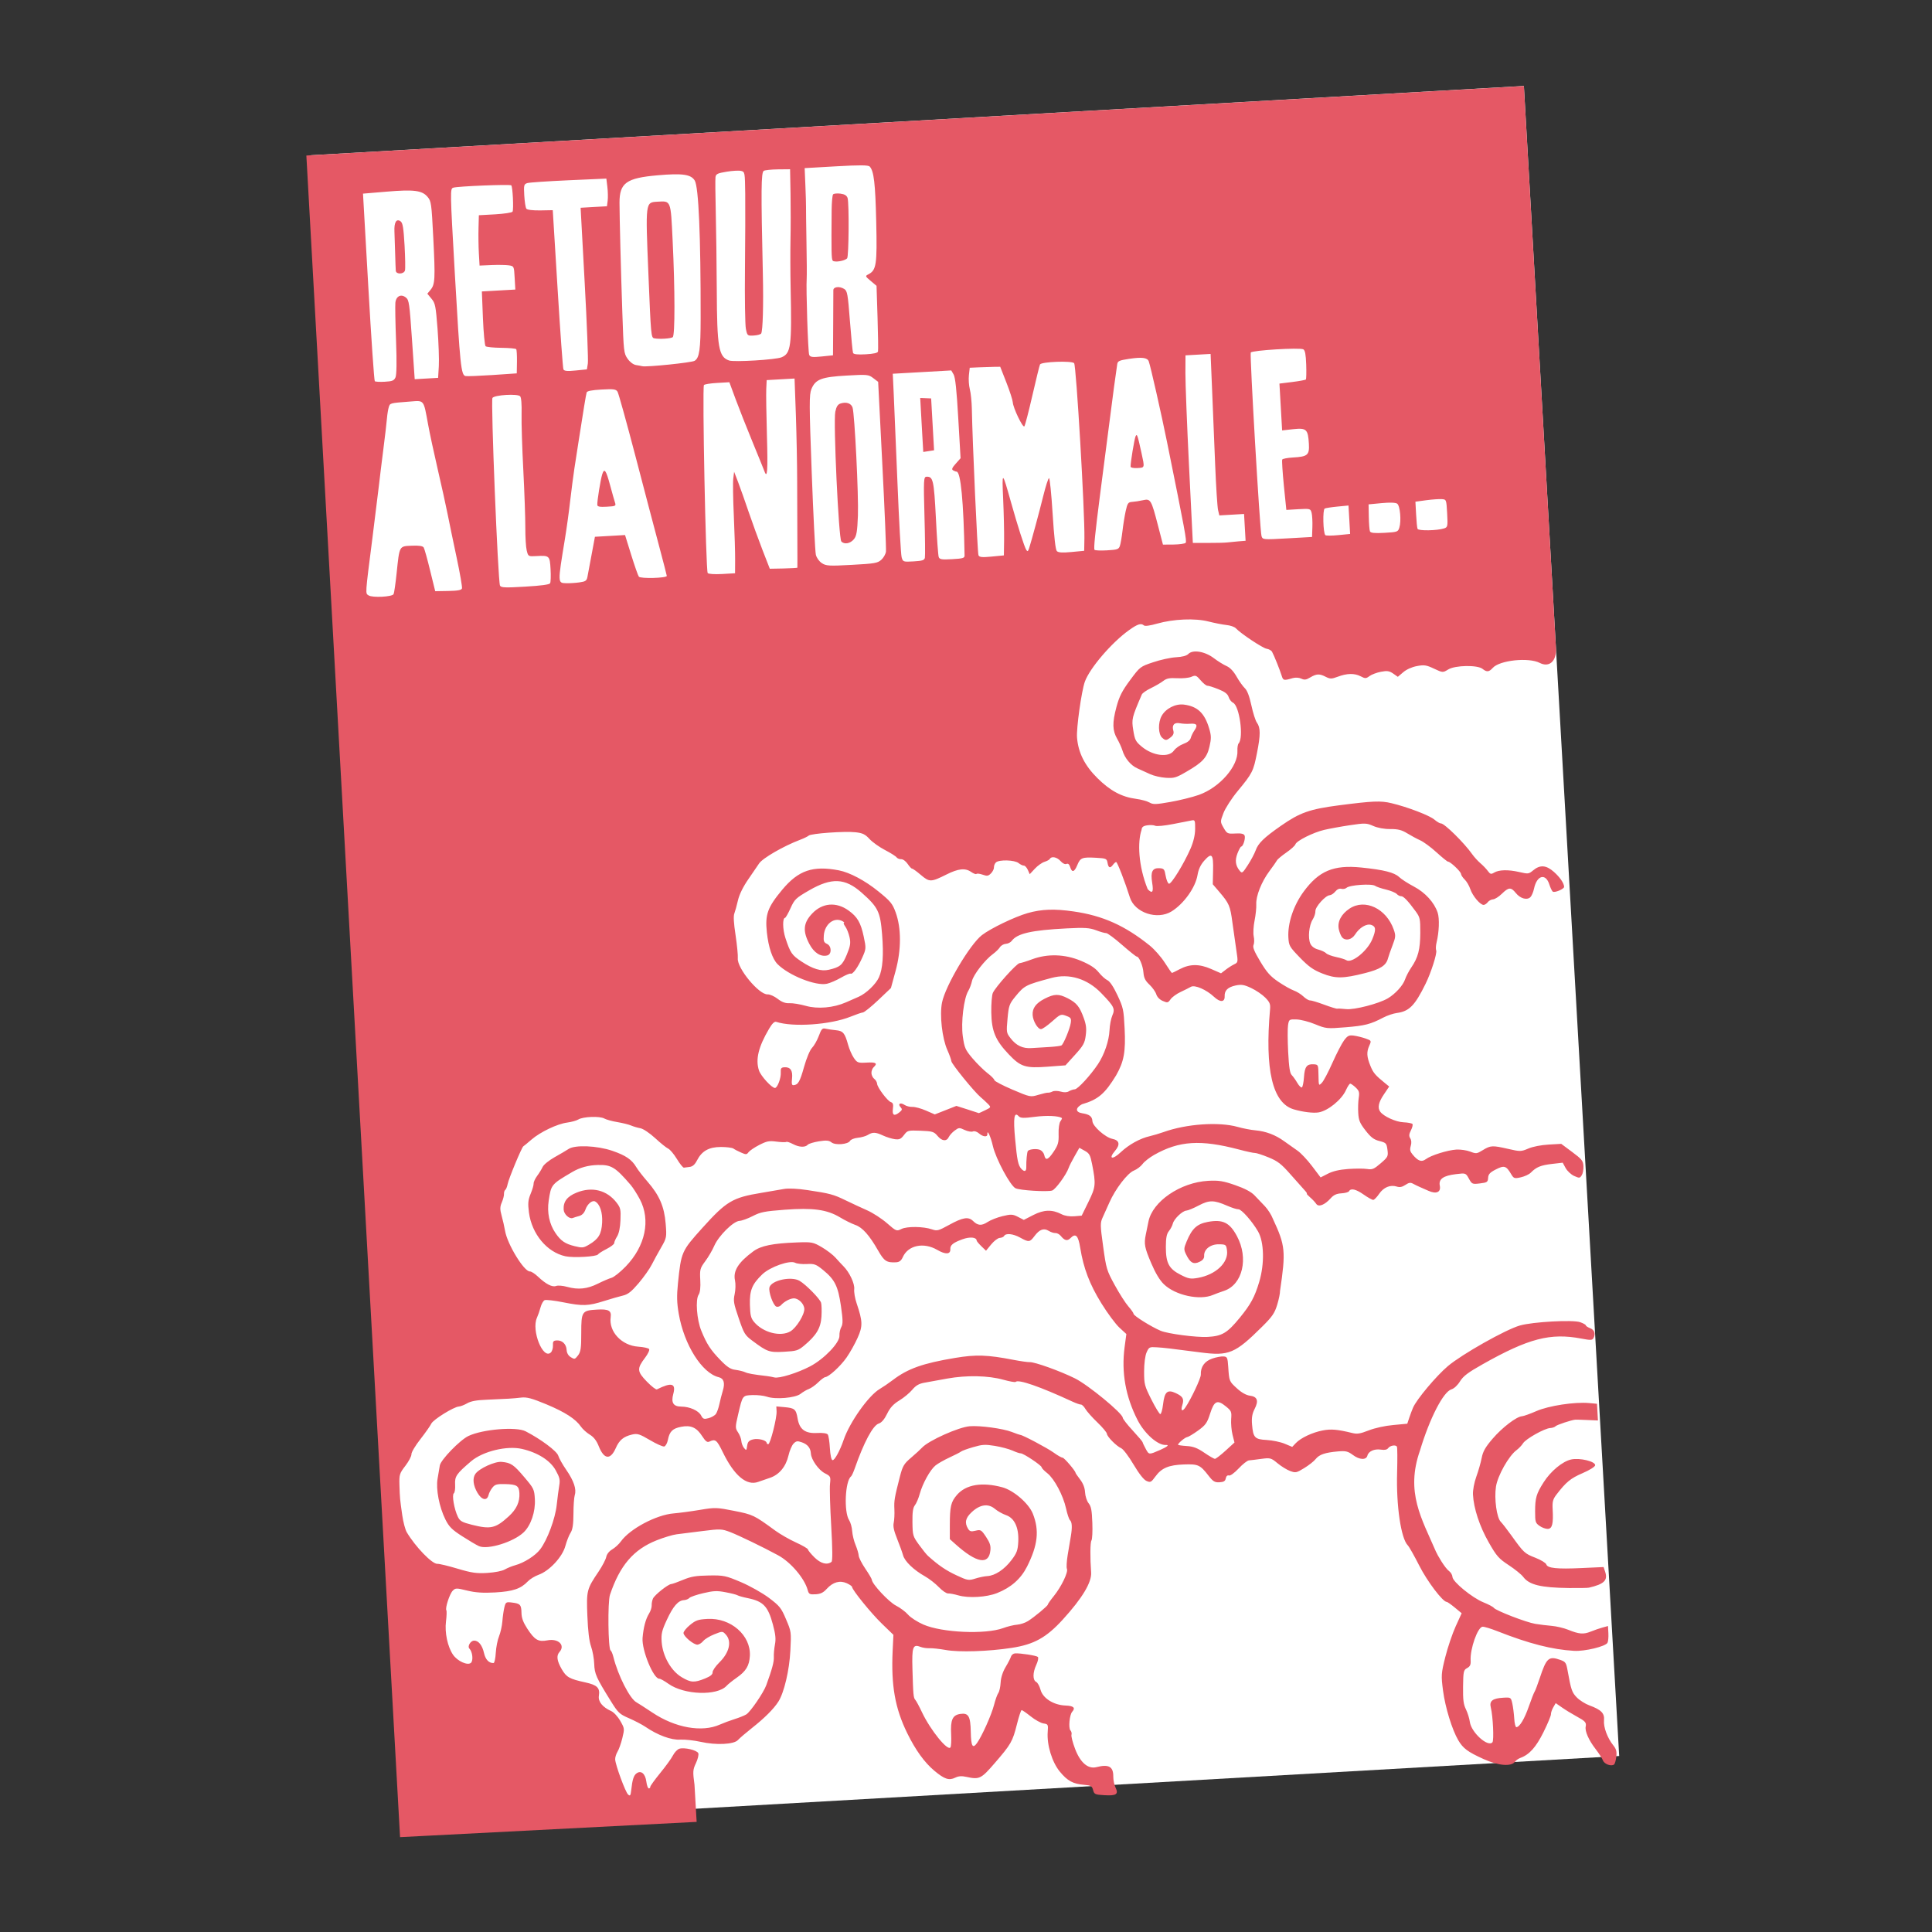 <?xml version="1.0" encoding="UTF-8"?>
<svg xmlns="http://www.w3.org/2000/svg" xmlns:xlink="http://www.w3.org/1999/xlink" width="267" zoomAndPan="magnify" viewBox="0 0 200.25 200.25" height="267" preserveAspectRatio="xMidYMid meet" version="1.0">
  <rect x="0" y="0" width="200.25" height="200.25" fill="#333333" stroke="none"/>
  <defs>
    <clipPath id="48d87f27be">
      <path d="M 32 8 L 168 8 L 168 190 L 32 190 Z M 32 8 " clip-rule="nonzero"></path>
    </clipPath>
    <clipPath id="86d80f6a0e">
      <path d="M 31.512 16.059 L 158.328 8.82 L 168.293 183.379 L 41.477 190.617 Z M 31.512 16.059 " clip-rule="nonzero"></path>
    </clipPath>
    <clipPath id="be04028fc3">
      <path d="M 31.512 16.059 L 158.328 8.82 L 168.293 183.379 L 41.477 190.617 Z M 31.512 16.059 " clip-rule="nonzero"></path>
    </clipPath>
    <clipPath id="ab19a2c361">
      <path d="M 31 8 L 168 8 L 168 191 L 31 191 Z M 31 8 " clip-rule="nonzero"></path>
    </clipPath>
    <clipPath id="d22cc38665">
      <path d="M 31.512 16.059 L 158.328 8.82 L 168.293 183.379 L 41.477 190.617 Z M 31.512 16.059 " clip-rule="nonzero"></path>
    </clipPath>
    <clipPath id="690b157bcc">
      <path d="M 31.512 16.059 L 158.328 8.82 L 168.293 183.379 L 41.477 190.617 Z M 31.512 16.059 " clip-rule="nonzero"></path>
    </clipPath>
  </defs>
  <g clip-path="url(#48d87f27be)">
    <g clip-path="url(#86d80f6a0e)">
      <g clip-path="url(#be04028fc3)">
        <path fill="#ffffff" d="M 32.219 16.09 L 157.949 8.91 L 167.828 182.008 L 42.098 189.184 Z M 32.219 16.09 " fill-opacity="1" fill-rule="evenodd"></path>
      </g>
    </g>
  </g>
  <g clip-path="url(#ab19a2c361)">
    <g clip-path="url(#d22cc38665)">
      <g clip-path="url(#690b157bcc)">
        <path fill="#e55865" d="M 41.465 190.406 L 31.754 16.121 L 157.949 8.918 L 161.289 67.426 C 161.215 68.781 160.398 69.125 159.598 68.711 C 158.441 68.113 155.43 68.434 154.723 69.227 C 154.336 69.656 154.102 69.68 153.668 69.332 C 153.145 68.906 150.828 68.945 150.105 69.391 C 149.551 69.73 149.539 69.73 148.633 69.305 C 147.848 68.93 147.605 68.895 146.855 69.039 C 146.332 69.137 145.77 69.391 145.438 69.68 L 144.883 70.152 L 144.398 69.812 C 144 69.539 143.77 69.504 143.129 69.629 C 142.699 69.711 142.164 69.914 141.949 70.074 C 141.586 70.344 141.504 70.344 141.023 70.094 C 140.383 69.766 139.617 69.781 138.648 70.145 C 138.012 70.383 137.863 70.383 137.406 70.148 C 136.762 69.816 136.457 69.828 135.797 70.219 C 135.371 70.473 135.203 70.492 134.867 70.336 C 134.633 70.227 134.25 70.207 133.977 70.289 C 133.062 70.559 133 70.543 132.84 70.023 C 132.66 69.441 132.059 67.938 131.848 67.559 C 131.773 67.418 131.52 67.277 131.285 67.242 C 130.883 67.184 128.598 65.664 128.09 65.117 C 127.957 64.973 127.516 64.82 127.113 64.781 C 126.711 64.738 125.875 64.574 125.258 64.418 C 123.875 64.062 121.641 64.156 119.938 64.637 C 119.191 64.852 118.676 64.922 118.566 64.824 C 118.273 64.566 117.918 64.676 117.035 65.305 C 115.23 66.59 112.938 69.266 112.441 70.664 C 112.09 71.668 111.555 75.488 111.633 76.453 C 111.762 78.02 112.43 79.348 113.746 80.652 C 115.07 81.965 116.266 82.605 117.75 82.801 C 118.273 82.867 118.895 83.039 119.137 83.176 C 119.52 83.398 119.785 83.391 121.316 83.121 C 122.277 82.953 123.602 82.621 124.258 82.391 C 126.418 81.625 128.352 79.41 128.258 77.809 C 128.242 77.488 128.297 77.145 128.387 77.047 C 128.926 76.445 128.465 73.141 127.801 72.836 C 127.629 72.754 127.422 72.488 127.348 72.246 C 127.246 71.926 126.953 71.699 126.281 71.434 C 125.77 71.23 125.258 71.066 125.145 71.074 C 125.027 71.078 124.715 70.828 124.445 70.512 C 124.004 69.996 123.91 69.961 123.5 70.145 C 123.246 70.262 122.609 70.328 122.031 70.297 C 121.207 70.254 120.926 70.309 120.566 70.582 C 120.324 70.77 119.75 71.102 119.293 71.324 C 118.836 71.543 118.41 71.84 118.348 71.984 C 117.312 74.391 117.277 74.535 117.461 75.684 C 117.625 76.699 117.707 76.863 118.352 77.398 C 119.5 78.352 121.148 78.551 121.676 77.797 C 121.848 77.551 122.289 77.238 122.656 77.105 C 123.078 76.953 123.359 76.727 123.418 76.492 C 123.473 76.289 123.645 75.93 123.809 75.695 C 124.184 75.152 124.051 74.961 123.348 75.016 C 123.043 75.043 122.57 75.02 122.293 74.965 C 121.707 74.852 121.441 75.156 121.617 75.742 C 121.691 76 121.613 76.207 121.355 76.41 C 120.895 76.773 120.809 76.777 120.453 76.461 C 120.047 76.098 120.016 74.914 120.395 74.219 C 120.816 73.441 121.836 72.918 122.711 73.031 C 124.121 73.211 124.859 73.91 125.332 75.516 C 125.551 76.25 125.555 76.551 125.363 77.379 C 125.098 78.535 124.652 79.02 122.945 80.004 C 121.887 80.617 121.688 80.672 120.832 80.617 C 120.309 80.582 119.582 80.414 119.215 80.242 C 118.852 80.07 118.258 79.805 117.898 79.645 C 117.203 79.34 116.578 78.59 116.328 77.75 C 116.242 77.469 116.004 76.945 115.801 76.59 C 115.297 75.719 115.277 74.93 115.715 73.289 C 116.012 72.188 116.297 71.621 117.129 70.5 C 118.164 69.105 118.184 69.09 119.527 68.641 C 120.27 68.387 121.332 68.156 121.883 68.125 C 122.559 68.086 122.984 67.973 123.176 67.777 C 123.641 67.309 124.891 67.516 125.809 68.215 C 126.23 68.535 126.824 68.902 127.129 69.035 C 127.488 69.188 127.855 69.574 128.168 70.125 C 128.434 70.594 128.82 71.133 129.023 71.328 C 129.273 71.566 129.492 72.137 129.703 73.105 C 129.871 73.891 130.129 74.699 130.277 74.902 C 130.656 75.422 130.66 76.156 130.285 78.047 C 129.914 79.941 129.809 80.152 128.289 81.988 C 127.664 82.742 127 83.77 126.812 84.27 C 126.469 85.168 126.469 85.18 126.828 85.805 C 127.176 86.406 127.234 86.438 128.039 86.391 C 128.633 86.355 128.918 86.418 129 86.598 C 129.117 86.867 128.855 87.734 128.652 87.746 C 128.586 87.75 128.41 88.07 128.262 88.453 C 127.984 89.18 128.055 89.719 128.496 90.254 C 128.734 90.547 128.789 90.508 129.34 89.66 C 129.664 89.164 130.027 88.477 130.148 88.141 C 130.406 87.406 131 86.824 132.773 85.59 C 134.727 84.227 135.742 83.867 138.762 83.473 C 142.297 83.016 143.102 82.98 144.227 83.25 C 145.875 83.641 148.168 84.52 148.672 84.949 C 148.938 85.176 149.242 85.355 149.352 85.348 C 149.703 85.328 151.785 87.383 152.605 88.555 C 152.801 88.832 153.172 89.238 153.434 89.465 C 153.699 89.688 154.047 90.051 154.207 90.27 C 154.457 90.613 154.551 90.637 154.859 90.449 C 155.359 90.145 156.316 90.121 157.461 90.383 C 158.402 90.598 158.445 90.594 158.906 90.215 C 159.625 89.613 160.258 89.66 161.066 90.375 C 161.688 90.93 162.098 91.527 162.121 91.914 C 162.133 92.145 161.113 92.57 160.934 92.41 C 160.848 92.328 160.691 92 160.59 91.68 C 160.207 90.469 159.289 90.719 159 92.109 C 158.922 92.473 158.75 92.871 158.617 92.996 C 158.258 93.328 157.57 93.129 157.113 92.559 C 156.609 91.934 156.371 91.949 155.664 92.641 C 155.355 92.945 154.945 93.203 154.754 93.215 C 154.566 93.227 154.32 93.359 154.207 93.508 C 154.098 93.656 153.906 93.785 153.785 93.793 C 153.434 93.812 152.633 92.867 152.398 92.16 C 152.281 91.809 152.02 91.359 151.816 91.164 C 151.613 90.969 151.438 90.703 151.43 90.578 C 151.418 90.336 150.312 89.293 150.086 89.309 C 150.016 89.312 149.484 88.879 148.898 88.348 C 148.316 87.816 147.555 87.254 147.203 87.098 C 146.852 86.941 146.242 86.609 145.844 86.367 C 145.285 86.023 144.883 85.922 144.098 85.93 C 143.477 85.938 142.785 85.809 142.336 85.609 C 141.652 85.305 141.469 85.297 139.898 85.535 C 138.961 85.676 137.773 85.895 137.254 86.016 C 136.109 86.285 134.387 87.148 134.27 87.508 C 134.227 87.652 133.801 88.039 133.324 88.367 C 132.852 88.695 132.41 89.062 132.352 89.184 C 132.289 89.305 131.938 89.805 131.574 90.293 C 130.754 91.391 130.164 92.887 130.211 93.73 C 130.23 94.082 130.152 94.84 130.035 95.418 C 129.918 95.992 129.879 96.727 129.945 97.047 C 130.016 97.367 130.008 97.77 129.93 97.941 C 129.82 98.172 129.996 98.609 130.625 99.656 C 131.301 100.785 131.672 101.199 132.508 101.766 C 133.078 102.152 133.793 102.555 134.098 102.664 C 134.398 102.77 134.848 103.047 135.094 103.281 C 135.34 103.516 135.648 103.699 135.785 103.691 C 135.918 103.684 136.578 103.883 137.25 104.133 C 137.922 104.383 138.531 104.57 138.605 104.547 C 138.68 104.527 139.102 104.547 139.535 104.594 C 140.383 104.684 142.918 104.027 143.848 103.477 C 144.617 103.023 145.422 102.141 145.629 101.523 C 145.734 101.207 146.027 100.648 146.277 100.281 C 146.984 99.25 147.203 98.41 147.211 96.699 C 147.215 95.219 147.184 95.082 146.727 94.453 C 145.93 93.363 145.461 92.875 145.223 92.891 C 145.098 92.898 144.891 92.793 144.766 92.656 C 144.637 92.52 144.137 92.316 143.652 92.199 C 143.164 92.086 142.664 91.914 142.539 91.82 C 142.191 91.566 139.887 91.723 139.562 92.023 C 139.453 92.125 139.215 92.172 139.031 92.125 C 138.82 92.07 138.59 92.176 138.402 92.406 C 138.238 92.609 137.977 92.781 137.82 92.789 C 137.379 92.816 136.316 94 136.34 94.438 C 136.352 94.648 136.227 95.039 136.059 95.305 C 135.676 95.91 135.551 97.211 135.812 97.801 C 135.945 98.094 136.23 98.309 136.629 98.418 C 136.969 98.508 137.336 98.68 137.449 98.801 C 137.562 98.922 138.027 99.098 138.488 99.195 C 138.945 99.289 139.418 99.438 139.539 99.52 C 140.086 99.895 141.727 98.578 142.234 97.355 C 142.645 96.371 142.617 96.02 142.121 95.863 C 141.633 95.711 140.906 96.145 140.453 96.859 C 140.109 97.402 139.473 97.551 139.121 97.168 C 139 97.039 138.844 96.664 138.77 96.336 C 138.594 95.547 139.012 94.746 139.891 94.168 C 141.484 93.121 143.688 94.168 144.457 96.34 C 144.68 96.965 144.664 97.133 144.328 98 C 144.125 98.531 143.914 99.129 143.863 99.332 C 143.676 100.07 143.078 100.457 141.492 100.859 C 139.219 101.438 138.422 101.445 137.043 100.895 C 136.113 100.527 135.633 100.184 134.73 99.25 C 133.648 98.129 133.59 98.023 133.539 97.164 C 133.457 95.691 134.066 93.863 135.113 92.43 C 136.699 90.266 138.219 89.625 141.098 89.918 C 143.43 90.156 144.516 90.43 145.016 90.902 C 145.25 91.125 145.938 91.57 146.543 91.887 C 147.723 92.508 148.664 93.543 149.012 94.594 C 149.215 95.207 149.164 96.609 148.898 97.691 C 148.82 98.012 148.805 98.379 148.859 98.504 C 148.98 98.77 148.336 100.801 147.762 101.965 C 146.645 104.238 146.059 104.828 144.777 104.996 C 144.418 105.043 143.793 105.254 143.387 105.465 C 142.051 106.164 141.48 106.312 139.465 106.477 C 137.539 106.633 137.434 106.621 136.309 106.16 C 135.672 105.895 134.801 105.672 134.375 105.664 C 133.621 105.645 133.602 105.656 133.504 106.258 C 133.449 106.598 133.457 107.84 133.516 109.02 C 133.602 110.641 133.691 111.23 133.891 111.434 C 134.035 111.582 134.297 111.949 134.473 112.254 C 134.652 112.559 134.863 112.762 134.945 112.703 C 135.023 112.645 135.121 112.172 135.156 111.648 C 135.23 110.566 135.445 110.273 136.148 110.312 C 136.637 110.34 136.641 110.352 136.66 111.457 C 136.68 112.555 136.684 112.566 137.004 112.238 C 137.184 112.059 137.68 111.121 138.105 110.16 C 138.535 109.195 139.074 108.152 139.309 107.836 C 139.68 107.344 139.816 107.277 140.32 107.34 C 140.641 107.383 141.184 107.516 141.531 107.637 C 142.152 107.859 142.156 107.863 141.926 108.383 C 141.629 109.043 141.656 109.531 142.047 110.488 C 142.336 111.203 142.547 111.449 143.578 112.285 L 143.988 112.617 L 143.43 113.445 C 142.883 114.25 142.766 114.82 143.059 115.227 C 143.406 115.711 144.68 116.293 145.469 116.324 C 145.926 116.344 146.344 116.426 146.402 116.504 C 146.457 116.586 146.383 116.879 146.238 117.164 C 146.043 117.539 146.023 117.754 146.168 117.98 C 146.297 118.18 146.316 118.453 146.223 118.777 C 146.109 119.164 146.152 119.355 146.422 119.676 C 146.992 120.355 147.344 120.473 147.789 120.145 C 148.328 119.742 150.039 119.211 150.957 119.152 C 151.379 119.129 152.016 119.223 152.379 119.359 C 153.008 119.602 153.062 119.594 153.691 119.211 C 154.504 118.715 154.676 118.707 156.305 119.078 C 157.574 119.371 157.652 119.367 158.418 119.043 C 158.898 118.84 159.734 118.68 160.52 118.633 L 161.82 118.559 L 162.953 119.402 C 163.957 120.148 164.09 120.312 164.121 120.867 C 164.141 121.211 164.062 121.637 163.945 121.816 C 163.746 122.125 163.703 122.129 163.16 121.887 C 162.844 121.746 162.449 121.379 162.277 121.07 L 161.973 120.512 L 160.852 120.641 C 159.695 120.777 159.242 120.961 158.676 121.535 C 158.496 121.723 158.023 121.941 157.633 122.027 C 156.969 122.176 156.898 122.152 156.625 121.691 C 156.117 120.828 155.91 120.766 155.043 121.211 C 154.43 121.523 154.262 121.707 154.242 122.082 C 154.215 122.52 154.145 122.57 153.395 122.66 C 152.609 122.758 152.562 122.734 152.25 122.168 C 151.926 121.578 151.922 121.574 150.91 121.699 C 149.59 121.855 149.094 122.211 149.234 122.898 C 149.371 123.574 148.867 123.793 148.047 123.422 C 147.727 123.277 147.324 123.098 147.152 123.027 C 146.98 122.953 146.68 122.809 146.484 122.703 C 146.195 122.543 146.043 122.566 145.664 122.816 C 145.324 123.039 145.082 123.086 144.766 122.984 C 144.098 122.777 143.41 123.062 142.949 123.738 C 142.719 124.078 142.441 124.363 142.336 124.367 C 142.227 124.371 141.781 124.125 141.344 123.816 C 140.547 123.254 140.008 123.129 139.824 123.469 C 139.773 123.566 139.418 123.668 139.035 123.688 C 138.527 123.719 138.234 123.852 137.926 124.199 C 137.301 124.898 136.66 125.145 136.422 124.773 C 136.316 124.613 136.031 124.309 135.789 124.102 C 135.551 123.895 135.398 123.723 135.453 123.719 C 135.504 123.715 135.395 123.547 135.199 123.34 C 135.008 123.137 134.352 122.398 133.738 121.699 C 132.805 120.637 132.434 120.348 131.473 119.957 C 130.844 119.699 130.211 119.496 130.07 119.504 C 129.93 119.512 129.188 119.352 128.426 119.148 C 124.441 118.098 122.215 118.238 119.621 119.707 C 119.148 119.977 118.609 120.398 118.426 120.648 C 118.242 120.898 117.836 121.207 117.52 121.332 C 116.867 121.59 115.609 123.227 114.992 124.625 C 114.777 125.117 114.465 125.805 114.305 126.152 C 114.027 126.75 114.027 126.945 114.34 129.195 C 114.66 131.512 114.703 131.664 115.547 133.207 C 116.027 134.086 116.664 135.078 116.957 135.41 C 117.25 135.742 117.492 136.09 117.496 136.184 C 117.508 136.383 119.309 137.512 120.293 137.93 C 121.027 138.246 124.02 138.637 125.176 138.57 C 126.672 138.484 127.203 138.168 128.5 136.586 C 129.637 135.195 130.047 134.438 130.516 132.871 C 131.082 130.98 131.027 128.719 130.387 127.625 C 129.762 126.555 128.668 125.324 128.355 125.34 C 128.199 125.352 127.68 125.184 127.195 124.973 C 125.824 124.375 125.34 124.371 124.242 124.949 C 123.715 125.23 123.141 125.465 122.969 125.477 C 122.555 125.5 121.684 126.336 121.562 126.824 C 121.512 127.039 121.328 127.387 121.156 127.602 C 120.922 127.887 120.84 128.316 120.84 129.254 C 120.84 130.918 121.156 131.516 122.383 132.137 C 123.176 132.543 123.41 132.586 124.156 132.453 C 126.023 132.125 127.359 130.859 127.176 129.59 C 127.094 129.004 127.062 128.98 126.332 128.969 C 125.461 128.957 124.773 129.496 124.809 130.164 C 124.824 130.426 124.672 130.625 124.324 130.789 C 123.711 131.086 123.363 130.895 122.941 130.027 C 122.691 129.516 122.695 129.391 122.992 128.68 C 123.551 127.332 124.07 126.855 125.195 126.648 C 126.742 126.363 127.453 126.715 128.207 128.121 C 129.438 130.414 128.793 133.152 126.879 133.793 C 126.484 133.922 125.965 134.117 125.723 134.219 C 124.348 134.812 121.812 134.258 120.629 133.105 C 120.207 132.699 119.758 131.949 119.332 130.949 C 118.633 129.312 118.562 128.941 118.758 127.977 C 118.828 127.637 118.953 127.027 119.035 126.621 C 119.449 124.527 122.348 122.551 125.227 122.391 C 126.32 122.332 126.785 122.406 128.02 122.836 C 129 123.176 129.68 123.531 130.023 123.891 C 130.312 124.188 130.797 124.699 131.102 125.02 C 131.41 125.344 131.781 125.926 131.926 126.312 C 133.238 129.125 133.281 129.684 132.672 133.82 C 132.684 134.023 132.555 134.66 132.383 135.23 C 132.117 136.105 131.871 136.469 130.816 137.512 C 128.008 140.297 127.375 140.562 124.426 140.176 C 121.035 139.738 120.758 139.703 119.922 139.648 C 119.133 139.598 119.094 139.617 118.844 140.172 C 118.691 140.516 118.586 141.328 118.586 142.156 C 118.586 143.48 118.629 143.637 119.34 145.059 C 119.754 145.883 120.168 146.562 120.262 146.57 C 120.355 146.578 120.484 146.117 120.551 145.551 C 120.703 144.254 121 143.988 121.867 144.395 C 122.605 144.738 122.746 144.996 122.551 145.617 C 122.363 146.207 122.523 146.367 122.844 145.91 C 123.43 145.066 124.484 142.836 124.465 142.473 C 124.426 141.684 124.852 141.086 125.645 140.816 C 126.059 140.672 126.586 140.574 126.816 140.594 C 127.203 140.625 127.238 140.707 127.305 141.668 C 127.406 143.176 127.402 143.164 128.207 143.902 C 128.668 144.332 129.164 144.609 129.543 144.66 C 130.328 144.758 130.48 145.184 130.039 146.039 C 129.789 146.527 129.715 146.957 129.773 147.641 C 129.887 149.016 130.051 149.188 131.305 149.254 C 131.891 149.289 132.727 149.461 133.156 149.641 L 133.938 149.969 L 134.309 149.578 C 134.828 149.031 136.035 148.465 137.109 148.262 C 137.965 148.098 138.629 148.156 140.148 148.527 C 140.68 148.656 140.969 148.609 141.871 148.258 C 142.52 148.008 143.539 147.781 144.41 147.703 L 145.863 147.566 L 146.07 146.945 C 146.184 146.605 146.359 146.137 146.461 145.902 C 146.836 145.035 148.855 142.629 150.07 141.598 C 151.531 140.363 156.055 137.809 157.535 137.387 C 158.871 137.004 163.02 136.777 163.781 137.043 C 164.102 137.156 164.363 137.301 164.367 137.371 C 164.371 137.438 164.574 137.574 164.82 137.668 C 165.273 137.844 165.406 138.254 165.156 138.707 C 165.035 138.918 164.848 138.922 163.898 138.742 C 160.699 138.133 158.426 138.723 153.664 141.41 C 152.156 142.258 151.664 142.633 151.328 143.176 C 151.082 143.578 150.711 143.926 150.441 144.004 C 149.602 144.25 148.188 146.996 147.184 150.332 C 145.652 154.684 147.363 157.406 148.828 160.812 C 148.98 161.164 149.75 162.523 150.223 162.867 C 150.387 162.988 150.535 163.254 150.547 163.453 C 150.574 163.957 152.59 165.609 153.758 166.082 C 154.277 166.289 154.758 166.547 154.828 166.648 C 155.031 166.938 158.207 168.164 159.137 168.312 C 159.59 168.387 160.359 168.48 160.84 168.52 C 161.32 168.562 162.074 168.738 162.516 168.914 C 163.676 169.383 164.117 169.418 164.879 169.113 C 165.25 168.961 165.805 168.77 166.109 168.688 L 166.668 168.535 L 166.707 169.285 C 166.73 169.699 166.688 170.145 166.613 170.277 C 166.402 170.656 164.262 171.172 163.16 171.109 C 160.875 170.977 158.5 170.371 155.176 169.062 C 154.516 168.801 153.84 168.598 153.668 168.609 C 153.164 168.637 152.363 170.898 152.43 172.105 C 152.457 172.547 152.367 172.734 152.066 172.895 C 151.699 173.09 151.664 173.242 151.645 174.816 C 151.629 176.199 151.688 176.652 151.945 177.176 C 152.117 177.531 152.301 178.117 152.348 178.477 C 152.496 179.566 154.215 181.121 154.688 180.59 C 154.863 180.395 154.746 177.887 154.52 176.977 C 154.352 176.297 154.703 176.027 155.836 175.965 C 156.59 175.922 156.609 175.934 156.75 176.562 C 156.828 176.918 156.918 177.617 156.949 178.117 C 156.977 178.621 157.078 179.023 157.168 179.02 C 157.512 179 158.004 178.18 158.461 176.875 C 158.719 176.133 158.988 175.445 159.059 175.344 C 159.129 175.246 159.371 174.605 159.598 173.922 C 160.289 171.836 160.527 171.625 161.723 172.047 C 162.266 172.238 162.336 172.336 162.484 173.176 C 162.84 175.16 162.934 175.43 163.445 175.949 C 163.734 176.242 164.316 176.609 164.738 176.762 C 165.973 177.215 166.324 177.578 166.254 178.312 C 166.188 179.016 166.602 180.137 167.211 180.898 C 167.523 181.289 167.59 181.531 167.527 182.086 C 167.484 182.469 167.379 182.832 167.289 182.895 C 166.984 183.105 166.289 182.848 166.145 182.469 C 166.066 182.262 165.723 181.73 165.387 181.293 C 164.68 180.387 164.258 179.434 164.355 178.965 C 164.441 178.531 164.32 178.398 163.375 177.883 C 162.93 177.641 162.27 177.238 161.906 176.984 L 161.246 176.527 L 160.992 176.969 C 160.852 177.211 160.746 177.531 160.754 177.68 C 160.762 177.828 160.414 178.664 159.98 179.539 C 159.207 181.098 158.512 181.871 157.59 182.203 C 157.387 182.277 157.133 182.453 157.027 182.602 C 156.637 183.129 155.293 183.016 153.77 182.324 C 152.129 181.582 151.645 181.219 151.148 180.375 C 150.508 179.285 149.797 176.969 149.57 175.238 C 149.363 173.652 149.375 173.457 149.805 171.746 C 150.055 170.75 150.539 169.32 150.879 168.57 L 151.5 167.211 L 150.793 166.625 C 150.402 166.301 150.027 166.039 149.961 166.039 C 149.551 166.047 147.934 163.914 147.102 162.27 C 146.586 161.254 146.055 160.312 145.918 160.176 C 145.211 159.469 144.711 156.074 144.809 152.656 C 144.848 151.23 144.84 150.008 144.789 149.938 C 144.645 149.727 144.086 149.824 143.887 150.094 C 143.758 150.266 143.527 150.312 143.133 150.254 C 142.461 150.148 141.844 150.418 141.73 150.875 C 141.605 151.352 140.91 151.32 140.219 150.801 C 139.707 150.422 139.48 150.367 138.668 150.438 C 137.324 150.559 136.738 150.762 136.363 151.234 C 136.188 151.457 135.652 151.879 135.184 152.164 C 134.375 152.66 134.293 152.676 133.723 152.469 C 133.387 152.348 132.801 151.984 132.414 151.664 C 131.746 151.109 131.66 151.086 130.734 151.211 C 130.199 151.285 129.621 151.355 129.449 151.367 C 129.281 151.383 128.801 151.758 128.387 152.203 C 127.945 152.672 127.523 152.98 127.379 152.934 C 127.223 152.883 127.098 152.996 127.051 153.227 C 126.996 153.516 126.844 153.609 126.398 153.637 C 125.914 153.664 125.73 153.555 125.27 152.961 C 124.391 151.828 124.191 151.738 122.715 151.789 C 121.133 151.844 120.391 152.156 119.746 153.051 C 119.316 153.641 119.246 153.676 118.836 153.5 C 118.551 153.379 118.066 152.762 117.492 151.797 C 117 150.961 116.426 150.203 116.215 150.109 C 115.707 149.883 114.746 148.906 114.727 148.605 C 114.719 148.473 114.277 147.941 113.742 147.43 C 113.207 146.918 112.648 146.289 112.5 146.035 C 112.355 145.781 112.145 145.578 112.039 145.582 C 111.934 145.59 111.527 145.445 111.137 145.266 C 107.797 143.719 105.535 142.934 105.266 143.234 C 105.219 143.289 104.645 143.188 103.996 143.008 C 102.426 142.57 100.18 142.527 98.18 142.887 C 97.301 143.047 96.238 143.238 95.816 143.316 C 95.246 143.418 94.926 143.605 94.555 144.047 C 94.281 144.375 93.68 144.875 93.215 145.156 C 92.594 145.535 92.258 145.902 91.945 146.543 C 91.668 147.113 91.371 147.457 91.086 147.547 C 90.477 147.738 89.543 149.484 88.586 152.223 C 88.449 152.609 88.281 152.973 88.211 153.027 C 87.594 153.504 87.453 156.707 88.012 157.566 C 88.16 157.797 88.305 158.309 88.328 158.703 C 88.355 159.094 88.512 159.742 88.68 160.137 C 88.844 160.535 88.992 161.031 89.004 161.238 C 89.016 161.449 89.324 162.055 89.688 162.59 C 90.055 163.125 90.359 163.645 90.363 163.738 C 90.387 164.18 92.109 166.027 92.852 166.41 C 93.297 166.637 93.867 167.062 94.117 167.355 C 94.371 167.652 95.086 168.113 95.707 168.383 C 97.641 169.227 102.129 169.426 103.977 168.75 C 104.434 168.578 105.086 168.422 105.418 168.398 C 105.75 168.371 106.258 168.207 106.543 168.027 C 107.223 167.598 108.613 166.441 108.605 166.312 C 108.602 166.254 108.883 165.855 109.23 165.426 C 110.02 164.445 110.738 162.949 110.586 162.609 C 110.52 162.469 110.559 161.824 110.664 161.176 C 110.773 160.531 110.918 159.664 110.988 159.254 C 111.148 158.312 111.121 157.758 110.898 157.559 C 110.805 157.473 110.621 156.93 110.496 156.355 C 110.199 154.996 109.273 153.262 108.551 152.695 C 108.234 152.449 107.973 152.176 107.965 152.082 C 107.953 151.883 106.062 150.621 105.793 150.637 C 105.691 150.645 105.309 150.516 104.945 150.352 C 104.582 150.188 103.758 149.969 103.113 149.863 C 102.09 149.699 101.812 149.719 100.863 149.996 C 100.266 150.168 99.703 150.375 99.609 150.453 C 99.52 150.531 98.984 150.805 98.426 151.062 C 97.867 151.32 97.207 151.695 96.961 151.895 C 96.406 152.352 95.637 153.738 95.328 154.844 C 95.203 155.305 94.977 155.836 94.824 156.023 C 94.629 156.266 94.559 156.758 94.574 157.781 C 94.594 159.148 94.617 159.23 95.254 160.113 C 95.621 160.617 96.039 161.141 96.191 161.273 C 97.277 162.246 98.031 162.762 99.109 163.266 C 100.27 163.812 100.391 163.836 101.078 163.621 C 101.477 163.492 102.047 163.375 102.344 163.359 C 103.141 163.312 104.094 162.68 104.832 161.711 C 105.391 160.977 105.496 160.691 105.543 159.793 C 105.613 158.336 105.156 157.344 104.266 157.039 C 103.914 156.918 103.398 156.625 103.117 156.391 C 102.43 155.812 101.578 155.93 100.723 156.727 C 100.066 157.336 99.957 157.828 100.34 158.457 C 100.512 158.734 100.66 158.77 101.117 158.656 C 101.648 158.527 101.715 158.562 102.203 159.297 C 102.605 159.906 102.707 160.211 102.652 160.707 C 102.496 162.234 101.23 162.012 99.07 160.086 L 98.449 159.531 L 98.449 158.121 C 98.449 156.133 98.559 155.672 99.191 154.941 C 100.121 153.867 101.789 153.59 103.891 154.156 C 105.07 154.477 106.633 155.832 107.055 156.898 C 107.742 158.633 107.57 160.156 106.449 162.383 C 105.809 163.648 104.793 164.547 103.344 165.121 C 102.246 165.555 100.391 165.664 99.332 165.359 C 98.918 165.238 98.438 165.148 98.266 165.16 C 98.094 165.168 97.664 164.875 97.312 164.508 C 96.957 164.137 96.316 163.637 95.887 163.395 C 94.707 162.73 93.781 161.844 93.605 161.211 C 93.52 160.902 93.238 160.129 92.984 159.492 C 92.648 158.66 92.551 158.195 92.633 157.832 C 92.695 157.555 92.727 156.926 92.703 156.434 C 92.66 155.535 92.707 155.258 93.281 153.02 C 93.559 151.949 93.699 151.715 94.426 151.094 C 94.883 150.707 95.402 150.23 95.582 150.035 C 96.262 149.309 99.363 147.918 100.516 147.828 C 101.578 147.742 103.957 148.066 104.863 148.418 C 105.305 148.59 105.703 148.727 105.75 148.727 C 105.965 148.715 108.547 150.082 109.203 150.555 C 109.609 150.852 110.031 151.09 110.133 151.086 C 110.293 151.074 111.469 152.453 111.48 152.66 C 111.48 152.699 111.695 153.008 111.953 153.348 C 112.266 153.758 112.438 154.199 112.465 154.68 C 112.488 155.082 112.648 155.574 112.832 155.809 C 113.098 156.137 113.172 156.539 113.219 157.836 C 113.254 158.727 113.211 159.551 113.129 159.668 C 112.996 159.855 112.98 161.453 113.094 162.98 C 113.168 164.004 112.176 165.652 110.156 167.867 C 108.449 169.738 107.168 170.449 104.859 170.801 C 102.441 171.172 99.414 171.27 98.031 171.02 C 97.375 170.902 96.609 170.82 96.332 170.836 C 96.059 170.852 95.625 170.785 95.375 170.688 C 94.621 170.395 94.508 170.719 94.574 172.988 C 94.652 175.703 94.676 175.98 94.879 176.199 C 94.973 176.305 95.281 176.875 95.562 177.473 C 96.445 179.336 98.258 181.57 98.52 181.105 C 98.586 180.98 98.617 180.375 98.586 179.754 C 98.504 178.254 98.73 177.762 99.543 177.645 C 100.387 177.527 100.59 177.883 100.621 179.531 C 100.648 180.992 100.816 181.289 101.258 180.676 C 101.781 179.949 102.773 177.73 103.031 176.715 C 103.168 176.184 103.367 175.621 103.477 175.473 C 103.586 175.324 103.691 174.836 103.715 174.395 C 103.738 173.898 103.934 173.285 104.223 172.801 C 104.484 172.367 104.738 171.871 104.789 171.699 C 104.84 171.531 105.031 171.383 105.211 171.371 C 105.777 171.34 107.406 171.594 107.57 171.738 C 107.66 171.816 107.586 172.188 107.406 172.57 C 107.031 173.379 107.031 174.148 107.402 174.332 C 107.547 174.402 107.75 174.766 107.848 175.137 C 108.086 176.023 109.203 176.73 110.445 176.777 C 111.281 176.809 111.496 177.012 111.133 177.422 C 110.855 177.73 110.727 179.109 110.949 179.352 C 111.055 179.461 111.102 179.668 111.059 179.809 C 111.012 179.949 111.18 180.605 111.43 181.266 C 111.977 182.707 112.777 183.387 113.656 183.16 C 114.918 182.836 115.402 183.105 115.391 184.133 C 115.387 184.484 115.488 184.992 115.617 185.262 C 115.961 185.973 115.715 186.145 114.465 186.07 C 113.5 186.016 113.41 185.973 113.297 185.535 C 113.188 185.121 113.07 185.051 112.375 184.996 C 111.227 184.906 110.641 184.59 109.852 183.629 C 109.043 182.652 108.492 180.852 108.594 179.512 C 108.652 178.734 108.637 178.707 108.152 178.633 C 107.875 178.59 107.281 178.262 106.828 177.898 C 106.379 177.539 105.957 177.246 105.891 177.25 C 105.824 177.254 105.605 177.91 105.406 178.711 C 104.957 180.5 104.793 180.789 103.121 182.723 C 101.691 184.383 101.52 184.465 100.168 184.172 C 99.668 184.062 99.359 184.086 99.008 184.254 C 98.363 184.566 97.898 184.414 96.852 183.543 C 95.828 182.688 94.891 181.395 94.031 179.637 C 92.766 177.051 92.352 174.699 92.523 171.078 L 92.602 169.449 L 91.414 168.301 C 90.305 167.23 88.336 164.809 88.316 164.488 C 88.312 164.406 88.062 164.234 87.762 164.098 C 87.051 163.781 86.336 163.98 85.703 164.672 C 85.332 165.082 85.051 165.215 84.531 165.246 C 83.922 165.281 83.832 165.23 83.719 164.812 C 83.395 163.602 81.957 161.91 80.648 161.203 C 79.086 160.355 76.609 159.16 75.691 158.801 C 74.812 158.465 74.652 158.457 72.812 158.691 C 71.742 158.832 70.539 158.98 70.141 159.027 C 69.742 159.074 68.805 159.355 68.059 159.652 C 65.66 160.605 64.242 162.266 63.223 165.301 C 62.973 166.039 63.031 170.926 63.289 171.066 C 63.367 171.109 63.496 171.414 63.578 171.746 C 64.059 173.676 65.289 176.094 65.977 176.449 C 66.113 176.52 66.852 176.996 67.621 177.508 C 69.98 179.086 72.754 179.582 74.605 178.754 C 74.977 178.59 75.668 178.332 76.137 178.184 C 76.609 178.039 77.156 177.816 77.355 177.695 C 77.781 177.43 79.145 175.438 79.422 174.672 C 80.027 173.008 80.234 172.242 80.207 171.758 C 80.191 171.461 80.242 170.879 80.32 170.465 C 80.434 169.875 80.387 169.422 80.109 168.375 C 79.605 166.492 79.117 165.977 77.512 165.648 C 77.027 165.551 76.547 165.414 76.449 165.352 C 76.348 165.285 75.793 165.145 75.211 165.035 C 74.316 164.863 73.965 164.879 72.898 165.129 C 72.203 165.289 71.555 165.516 71.453 165.625 C 71.355 165.738 71.105 165.84 70.898 165.852 C 70.293 165.883 69.773 166.48 69.121 167.887 C 68.598 169.012 68.52 169.352 68.582 170.199 C 68.695 171.672 69.555 173.184 70.656 173.84 C 71.613 174.41 71.961 174.426 73.082 173.973 C 73.641 173.746 73.871 173.555 73.859 173.332 C 73.852 173.16 74.164 172.699 74.562 172.309 C 75.598 171.289 75.871 170.125 75.234 169.426 C 74.898 169.059 74.887 169.055 74.035 169.395 C 73.562 169.582 73.043 169.898 72.887 170.094 C 72.727 170.289 72.461 170.457 72.297 170.469 C 71.906 170.488 70.863 169.625 70.844 169.266 C 70.836 169.113 71.137 168.734 71.52 168.426 C 72.113 167.938 72.359 167.855 73.32 167.801 C 75.734 167.66 77.84 169.496 77.723 171.633 C 77.664 172.652 77.324 173.219 76.359 173.891 C 75.93 174.191 75.457 174.57 75.312 174.73 C 74.336 175.797 70.91 175.68 69.289 174.527 C 68.871 174.23 68.445 173.992 68.344 174 C 67.734 174.035 66.5 171.027 66.602 169.766 C 66.695 168.668 66.922 167.816 67.273 167.246 C 67.438 166.984 67.559 166.602 67.547 166.395 C 67.535 166.188 67.598 165.871 67.68 165.688 C 67.855 165.309 69.246 164.203 69.566 164.188 C 69.688 164.18 70.238 163.984 70.797 163.75 C 71.625 163.406 72.109 163.32 73.461 163.297 C 75.016 163.273 75.211 163.312 76.805 163.988 C 77.742 164.387 79.043 165.121 79.715 165.629 C 80.812 166.457 80.98 166.668 81.473 167.84 C 82.016 169.117 82.02 169.145 81.922 171.078 C 81.82 173.117 81.273 175.438 80.676 176.375 C 80.195 177.129 79.234 178.086 77.941 179.105 C 77.309 179.605 76.656 180.164 76.492 180.348 C 76.078 180.812 74.227 180.902 72.617 180.539 C 71.941 180.387 70.988 180.285 70.5 180.312 C 69.562 180.367 68.168 179.852 66.887 178.977 C 66.543 178.746 65.781 178.348 65.195 178.094 C 64.207 177.668 64.062 177.531 63.293 176.289 C 61.797 173.883 61.625 173.496 61.59 172.469 C 61.574 171.945 61.43 171.133 61.266 170.664 C 61.062 170.078 60.945 169.074 60.879 167.465 C 60.777 164.859 60.816 164.711 62.043 162.895 C 62.426 162.324 62.785 161.641 62.836 161.379 C 62.891 161.09 63.133 160.781 63.453 160.594 C 63.742 160.426 64.148 160.055 64.355 159.766 C 65.289 158.461 68.027 157.008 69.824 156.863 C 70.426 156.812 71.652 156.648 72.559 156.496 C 74.117 156.234 74.301 156.242 76.105 156.602 C 78.055 156.992 78.148 157.035 80.352 158.645 C 80.863 159.016 81.832 159.574 82.508 159.879 C 83.184 160.188 83.742 160.512 83.746 160.602 C 83.75 160.691 84.055 161.062 84.422 161.426 C 85.074 162.066 85.723 162.238 86.184 161.887 C 86.301 161.797 86.293 160.559 86.156 158.195 C 86.039 156.238 85.984 154.277 86.027 153.832 C 86.109 153.039 86.098 153.016 85.488 152.699 C 84.84 152.363 84.086 151.293 84.047 150.656 C 84.016 150.086 83.707 149.703 83.113 149.496 C 82.645 149.332 82.527 149.352 82.25 149.629 C 82.078 149.809 81.836 150.367 81.723 150.871 C 81.457 152.016 80.762 152.855 79.805 153.176 C 79.402 153.309 78.859 153.5 78.594 153.594 C 77.391 154.039 76.098 152.953 74.914 150.512 C 74.293 149.234 74.148 149.121 73.512 149.426 C 73.305 149.527 73.121 149.383 72.785 148.863 C 72.207 147.957 71.605 147.688 70.598 147.887 C 69.711 148.059 69.398 148.367 69.227 149.242 C 69.16 149.582 68.988 149.891 68.848 149.926 C 68.707 149.961 68.039 149.664 67.367 149.266 C 66.293 148.633 66.062 148.559 65.516 148.688 C 64.633 148.895 64.191 149.258 63.828 150.086 C 63.27 151.352 62.609 151.281 62.059 149.898 C 61.832 149.324 61.543 148.949 61.137 148.703 C 60.809 148.504 60.402 148.137 60.227 147.887 C 59.672 147.078 58.586 146.375 56.645 145.562 C 55.125 144.93 54.598 144.789 54.008 144.859 C 53.172 144.957 52.586 144.992 50.473 145.078 C 49.395 145.121 48.82 145.223 48.426 145.449 C 48.121 145.625 47.734 145.773 47.562 145.785 C 47.035 145.812 44.891 147.145 44.703 147.562 C 44.602 147.781 44.094 148.5 43.574 149.168 C 43.051 149.832 42.633 150.535 42.645 150.73 C 42.656 150.926 42.371 151.465 42.016 151.93 C 41.41 152.715 41.371 152.844 41.402 153.93 C 41.445 155.289 41.453 155.383 41.695 157.059 C 41.793 157.762 42.004 158.547 42.156 158.809 C 43.051 160.32 44.793 162.121 45.332 162.09 C 45.527 162.078 46.473 162.305 47.434 162.594 C 48.887 163.027 49.402 163.102 50.523 163.031 C 51.32 162.98 52.055 162.832 52.328 162.672 C 52.586 162.523 53.062 162.328 53.391 162.238 C 54.332 161.984 55.504 161.234 55.996 160.578 C 56.742 159.586 57.551 157.406 57.703 155.984 C 57.781 155.266 57.898 154.363 57.965 153.977 C 58.066 153.379 58.012 153.141 57.598 152.395 C 57.035 151.375 55.738 150.555 54.105 150.18 C 52.539 149.82 50.055 150.422 48.832 151.457 C 47.305 152.758 47.125 153.02 47.172 153.871 C 47.199 154.301 47.137 154.711 47.039 154.781 C 46.82 154.934 47.074 156.422 47.453 157.207 C 47.668 157.656 47.883 157.781 48.902 158.039 C 50.863 158.531 51.363 158.418 52.738 157.16 C 53.539 156.43 53.887 155.664 53.836 154.762 C 53.793 153.996 53.562 153.852 52.348 153.824 C 51.5 153.805 51.305 153.859 51.043 154.184 C 50.871 154.391 50.688 154.742 50.637 154.961 C 50.48 155.598 49.93 155.484 49.488 154.727 C 49.043 153.965 48.957 153.234 49.266 152.777 C 49.645 152.211 51.309 151.449 52.008 151.523 C 52.969 151.617 53.242 151.805 54.352 153.117 C 55.336 154.277 55.379 154.371 55.438 155.391 C 55.512 156.688 55.023 158.121 54.27 158.832 C 53.211 159.832 50.555 160.652 49.648 160.258 C 49.391 160.145 48.605 159.68 47.902 159.227 C 46.848 158.551 46.543 158.246 46.168 157.496 C 45.527 156.219 45.164 154.328 45.355 153.266 C 45.438 152.801 45.543 152.188 45.586 151.898 C 45.676 151.316 47.672 149.258 48.551 148.84 C 50.023 148.137 53.504 147.852 54.477 148.352 C 56.051 149.164 57.723 150.41 57.863 150.879 C 57.941 151.145 58.316 151.805 58.688 152.344 C 59.473 153.48 59.77 154.352 59.574 154.961 C 59.5 155.199 59.438 156.074 59.438 156.906 C 59.434 157.984 59.352 158.543 59.141 158.867 C 58.98 159.113 58.738 159.734 58.598 160.242 C 58.297 161.371 56.945 162.824 55.836 163.219 C 55.438 163.363 54.93 163.672 54.707 163.91 C 53.98 164.676 53.172 164.949 51.316 165.055 C 50.062 165.125 49.27 165.07 48.41 164.859 C 47.305 164.586 47.211 164.586 46.926 164.875 C 46.602 165.203 46.117 166.695 46.266 166.91 C 46.312 166.98 46.297 167.496 46.227 168.059 C 46.078 169.211 46.395 170.695 46.957 171.512 C 47.418 172.184 48.48 172.66 48.816 172.348 C 49.074 172.105 48.973 171.191 48.652 170.875 C 48.426 170.656 48.758 170.07 49.121 170.051 C 49.586 170.023 49.984 170.516 50.168 171.34 C 50.32 172.016 50.684 172.398 51.16 172.371 C 51.25 172.363 51.355 171.887 51.387 171.309 C 51.422 170.73 51.574 169.961 51.727 169.594 C 51.875 169.227 52.031 168.535 52.07 168.055 C 52.105 167.574 52.199 166.922 52.277 166.602 C 52.414 166.055 52.453 166.027 53.062 166.102 C 53.922 166.203 54.035 166.328 54.051 167.176 C 54.062 167.703 54.223 168.145 54.648 168.801 C 55.422 169.984 55.793 170.203 56.738 170.02 C 57.863 169.797 58.617 170.52 57.992 171.223 C 57.652 171.605 57.719 172.141 58.227 173.016 C 58.707 173.844 59.023 174.02 60.668 174.379 C 61.902 174.648 62.207 174.949 62.074 175.773 C 61.98 176.363 62.449 176.945 63.344 177.348 C 63.617 177.469 64.039 177.926 64.289 178.367 C 64.738 179.152 64.742 179.172 64.504 180.156 C 64.371 180.703 64.145 181.34 64 181.57 C 63.859 181.805 63.75 182.16 63.762 182.367 C 63.797 182.965 64.82 185.742 65.098 185.996 C 65.312 186.188 65.359 186.121 65.426 185.543 C 65.543 184.449 65.684 184.016 65.984 183.801 C 66.449 183.469 66.883 183.84 66.992 184.66 C 67.043 185.055 67.16 185.375 67.25 185.367 C 67.34 185.363 67.41 185.289 67.402 185.199 C 67.398 185.113 67.859 184.473 68.426 183.777 C 68.996 183.082 69.594 182.258 69.754 181.941 C 69.918 181.625 70.215 181.316 70.414 181.254 C 70.934 181.094 72.23 181.398 72.375 181.715 C 72.441 181.863 72.332 182.324 72.137 182.738 C 71.809 183.426 71.797 183.625 71.984 184.988 L 72.207 188.836 L 41.461 190.418 Z M 127.027 150.363 L 127.953 149.516 L 127.75 148.711 C 127.641 148.27 127.578 147.539 127.609 147.09 C 127.668 146.32 127.633 146.238 127.062 145.773 C 126.172 145.043 125.848 145.191 125.43 146.512 C 125.117 147.492 124.965 147.707 124.172 148.281 C 123.672 148.641 123.168 148.941 123.051 148.953 C 122.84 148.973 122.09 149.594 122.102 149.746 C 122.102 149.789 122.508 149.848 123 149.879 C 123.676 149.918 124.113 150.086 124.82 150.57 C 125.332 150.922 125.828 151.207 125.926 151.207 C 126.02 151.207 126.516 150.828 127.027 150.363 Z M 120.258 150.281 C 120.992 149.961 121.234 149.746 120.836 149.77 C 120.008 149.816 118.641 148.613 117.91 147.191 C 116.664 144.762 116.219 142.25 116.562 139.641 L 116.746 138.27 L 116.027 137.609 C 115.633 137.246 114.789 136.113 114.156 135.086 C 112.941 133.121 112.309 131.465 111.965 129.344 C 111.762 128.059 111.492 127.785 110.965 128.32 C 110.633 128.66 110.348 128.598 109.938 128.09 C 109.801 127.926 109.559 127.797 109.395 127.805 C 109.23 127.816 108.914 127.711 108.691 127.574 C 108.188 127.262 107.742 127.426 107.227 128.113 C 106.738 128.766 106.641 128.773 105.738 128.277 C 105.004 127.871 104.246 127.793 104.074 128.109 C 104.023 128.207 103.816 128.297 103.621 128.309 C 103.426 128.32 103.027 128.625 102.734 128.984 L 102.199 129.637 L 101.719 129.172 C 101.457 128.918 101.234 128.652 101.23 128.586 C 101.211 128.23 100.527 128.168 99.75 128.453 C 98.785 128.805 98.477 129.055 98.5 129.477 C 98.531 130.02 98.004 130.051 97.148 129.551 C 95.738 128.73 94.125 129.066 93.574 130.301 C 93.406 130.672 93.219 130.816 92.875 130.836 C 91.898 130.887 91.645 130.719 91.016 129.617 C 90.105 128.023 89.387 127.215 88.645 126.961 C 88.285 126.836 87.57 126.484 87.062 126.176 C 85.711 125.367 84.266 125.168 81.34 125.387 C 79.242 125.547 78.836 125.625 78.023 126.043 C 77.512 126.305 76.891 126.531 76.641 126.543 C 76.008 126.582 74.496 128.078 74.039 129.113 C 73.84 129.574 73.414 130.305 73.094 130.73 C 72.559 131.453 72.523 131.594 72.582 132.676 C 72.625 133.43 72.566 133.961 72.414 134.191 C 72.066 134.707 72.219 136.785 72.691 137.934 C 73.254 139.312 73.645 139.914 74.66 140.961 C 75.363 141.688 75.719 141.922 76.215 141.98 C 76.57 142.027 77.02 142.133 77.219 142.223 C 77.531 142.367 78.059 142.461 79.527 142.633 C 79.734 142.656 80.066 142.719 80.262 142.77 C 80.762 142.895 82.656 142.309 83.969 141.621 C 85.418 140.863 87.047 139.16 87.008 138.445 C 86.992 138.172 87.078 137.766 87.199 137.547 C 87.379 137.227 87.371 136.809 87.164 135.375 C 86.863 133.305 86.531 132.637 85.332 131.652 C 84.582 131.035 84.41 130.973 83.625 131.016 C 83.145 131.043 82.605 130.984 82.422 130.887 C 81.875 130.586 79.82 131.309 79.012 132.082 C 77.949 133.105 77.688 133.742 77.727 135.238 C 77.758 136.328 77.828 136.617 78.152 137.012 C 79.074 138.121 80.902 138.594 81.926 137.992 C 82.551 137.621 83.402 136.242 83.367 135.652 C 83.336 135.117 82.746 134.547 82.25 134.574 C 81.855 134.598 81.281 134.91 80.953 135.277 C 80.836 135.41 80.621 135.48 80.477 135.434 C 80.145 135.324 79.621 133.871 79.758 133.422 C 79.977 132.695 82.023 132.258 82.875 132.758 C 83.531 133.141 84.973 134.605 85.102 135.023 C 85.16 135.211 85.18 135.855 85.145 136.453 C 85.07 137.656 84.625 138.402 83.344 139.473 C 82.723 139.984 82.555 140.039 81.266 140.109 C 79.738 140.195 79.527 140.121 77.98 138.965 C 77.207 138.391 77.109 138.227 76.566 136.629 C 76.035 135.074 75.996 134.836 76.148 134.129 C 76.242 133.699 76.258 133.066 76.184 132.723 C 75.965 131.73 76.523 130.844 78.086 129.695 C 78.875 129.117 80.094 128.871 82.605 128.777 C 84.152 128.719 84.281 128.746 85.184 129.273 C 85.703 129.578 86.348 130.07 86.609 130.367 C 86.871 130.664 87.234 131.055 87.414 131.234 C 88.043 131.859 88.605 133.055 88.539 133.621 C 88.504 133.918 88.613 134.574 88.789 135.086 C 89.422 136.961 89.438 137.453 88.887 138.672 C 88.613 139.285 88.098 140.203 87.742 140.711 C 87.125 141.598 85.906 142.719 85.527 142.738 C 85.43 142.746 85.105 142.988 84.809 143.277 C 84.512 143.57 84.074 143.879 83.84 143.965 C 83.605 144.051 83.215 144.281 82.973 144.473 C 82.434 144.898 80.371 145.074 79.488 144.766 C 79.176 144.656 78.508 144.582 78.008 144.598 C 76.949 144.637 76.973 144.605 76.504 146.617 C 76.199 147.926 76.199 148.02 76.5 148.469 C 76.676 148.73 76.828 149.133 76.84 149.359 C 76.855 149.59 76.98 149.914 77.117 150.082 C 77.352 150.367 77.375 150.352 77.441 149.859 C 77.5 149.445 77.633 149.301 78.043 149.195 C 78.57 149.059 79.445 149.277 79.461 149.551 C 79.469 149.629 79.543 149.691 79.633 149.688 C 79.844 149.676 80.531 146.949 80.492 146.285 L 80.465 145.773 L 81.297 145.848 C 82.371 145.945 82.508 146.059 82.672 147.031 C 82.867 148.164 83.453 148.598 84.711 148.527 C 85.266 148.496 85.707 148.559 85.797 148.684 C 85.879 148.797 85.98 149.43 86.016 150.09 C 86.059 150.828 86.164 151.309 86.289 151.344 C 86.492 151.398 87.062 150.363 87.445 149.238 C 88.062 147.422 90.031 144.641 91.18 143.969 C 91.516 143.77 92.129 143.352 92.535 143.043 C 94.094 141.855 95.656 141.301 99 140.746 C 101.168 140.383 102.332 140.422 105.059 140.949 C 105.777 141.086 106.527 141.195 106.727 141.184 C 107.246 141.16 109.863 142.098 111.418 142.867 C 112.781 143.543 116.348 146.477 116.371 146.945 C 116.379 147.07 116.844 147.668 117.406 148.273 C 117.965 148.879 118.43 149.426 118.43 149.484 C 118.434 149.543 118.582 149.855 118.758 150.18 C 119.098 150.797 119.074 150.797 120.258 150.281 Z M 74.207 146.547 C 74.32 146.383 74.48 145.934 74.562 145.543 C 74.641 145.152 74.805 144.527 74.918 144.152 C 75.164 143.34 75.027 142.875 74.496 142.746 C 72.758 142.328 70.906 139.387 70.352 136.176 C 70.152 135.016 70.137 134.324 70.27 133.012 C 70.605 129.758 70.637 129.676 72.789 127.285 C 75.297 124.5 75.918 124.129 78.938 123.633 C 79.793 123.492 80.832 123.312 81.246 123.238 C 81.707 123.152 82.664 123.195 83.691 123.352 C 86.031 123.703 86.387 123.797 87.676 124.426 C 88.301 124.73 89.289 125.188 89.879 125.449 C 90.465 125.707 91.391 126.309 91.934 126.781 C 92.887 127.613 92.934 127.633 93.422 127.387 C 94.008 127.094 95.699 127.113 96.602 127.422 C 97.137 127.605 97.262 127.57 98.395 126.949 C 99.781 126.184 100.379 126.086 100.852 126.551 C 101.348 127.043 101.742 127.07 102.363 126.66 C 102.672 126.457 103.371 126.18 103.914 126.051 C 104.789 125.84 104.969 125.848 105.508 126.125 L 106.117 126.441 L 107.105 125.934 C 108.203 125.371 109.059 125.348 110.035 125.855 C 110.359 126.023 110.879 126.105 111.344 126.066 L 112.117 126 L 112.82 124.566 C 113.574 123.027 113.602 122.75 113.195 120.668 C 113.008 119.719 112.914 119.543 112.43 119.277 L 111.875 118.969 L 111.379 119.84 C 111.102 120.32 110.828 120.863 110.766 121.051 C 110.523 121.754 109.402 123.289 109.051 123.398 C 108.551 123.555 105.727 123.383 105.262 123.164 C 104.719 122.914 103.215 120.109 102.91 118.781 C 102.684 117.793 102.309 116.988 102.34 117.562 C 102.359 117.883 101.875 117.836 101.473 117.477 C 101.262 117.293 100.992 117.203 100.84 117.273 C 100.695 117.34 100.309 117.27 99.988 117.121 C 99.43 116.859 99.383 116.863 98.949 117.184 C 98.699 117.367 98.43 117.668 98.344 117.848 C 98.117 118.336 97.629 118.285 97.172 117.734 C 96.809 117.297 96.637 117.246 95.422 117.199 C 94.102 117.152 94.07 117.16 93.695 117.648 C 93.379 118.062 93.219 118.137 92.746 118.074 C 92.438 118.035 91.883 117.863 91.516 117.691 C 90.75 117.336 90.449 117.324 89.938 117.641 C 89.738 117.762 89.273 117.895 88.906 117.93 C 88.539 117.969 88.18 118.109 88.109 118.246 C 87.906 118.617 86.578 118.727 86.18 118.406 C 85.922 118.199 85.641 118.176 84.875 118.297 C 84.34 118.383 83.824 118.543 83.727 118.648 C 83.461 118.949 82.824 118.918 82.191 118.582 C 81.875 118.414 81.562 118.312 81.496 118.359 C 81.43 118.406 80.977 118.391 80.488 118.328 C 79.715 118.227 79.488 118.27 78.699 118.672 C 78.203 118.926 77.703 119.266 77.586 119.422 C 77.395 119.684 77.324 119.688 76.812 119.461 C 76.504 119.328 76.145 119.141 76.016 119.047 C 75.883 118.957 75.301 118.883 74.723 118.883 C 73.473 118.887 72.75 119.293 72.242 120.277 C 72.023 120.707 71.785 120.914 71.484 120.949 C 71.242 120.977 70.973 121.012 70.887 121.027 C 70.797 121.043 70.469 120.637 70.16 120.129 C 69.852 119.621 69.445 119.137 69.254 119.051 C 69.066 118.965 68.457 118.477 67.906 117.965 C 67.328 117.438 66.672 116.996 66.375 116.941 C 66.086 116.891 65.652 116.762 65.406 116.656 C 65.16 116.551 64.523 116.395 63.992 116.305 C 63.461 116.219 62.848 116.051 62.629 115.93 C 62.156 115.668 60.43 115.734 59.941 116.035 C 59.75 116.152 59.234 116.293 58.797 116.352 C 57.766 116.484 55.992 117.332 55.078 118.125 C 54.68 118.473 54.305 118.777 54.246 118.812 C 54.082 118.898 52.719 122.18 52.613 122.742 C 52.562 123.008 52.453 123.273 52.371 123.332 C 52.289 123.387 52.23 123.574 52.238 123.746 C 52.25 123.914 52.148 124.312 52.012 124.625 C 51.816 125.086 51.812 125.348 51.992 126 C 52.117 126.445 52.277 127.156 52.352 127.586 C 52.59 128.98 54.332 131.82 54.926 131.785 C 55.066 131.777 55.438 132.016 55.754 132.316 C 56.586 133.102 57.242 133.441 57.641 133.289 C 57.828 133.215 58.344 133.258 58.789 133.383 C 59.93 133.699 60.867 133.602 61.969 133.051 C 62.492 132.789 63.129 132.516 63.383 132.445 C 63.637 132.375 64.301 131.844 64.859 131.266 C 66.898 129.148 67.461 126.457 66.316 124.297 C 66.031 123.758 65.605 123.094 65.371 122.82 C 63.773 120.965 63.363 120.715 61.957 120.75 C 60.973 120.773 60.098 121.016 59.309 121.48 C 57.133 122.762 57.125 122.77 56.871 124.453 C 56.688 125.684 56.938 126.875 57.574 127.805 C 58.129 128.617 58.574 128.922 59.566 129.164 C 60.359 129.359 60.469 129.348 61.039 129.012 C 62.043 128.422 62.344 127.918 62.41 126.723 C 62.469 125.668 62.18 124.801 61.684 124.531 C 61.387 124.371 60.883 124.789 60.684 125.363 C 60.562 125.711 60.336 125.949 60.047 126.031 C 59.801 126.098 59.488 126.195 59.359 126.246 C 59.012 126.375 58.449 125.855 58.422 125.375 C 58.375 124.547 58.781 124.012 59.766 123.613 C 61.371 122.961 62.91 123.352 63.918 124.664 C 64.316 125.188 64.355 125.363 64.312 126.457 C 64.285 127.219 64.152 127.852 63.961 128.156 C 63.793 128.426 63.66 128.734 63.664 128.844 C 63.672 128.953 63.316 129.227 62.875 129.453 C 62.434 129.676 62.031 129.934 61.98 130.02 C 61.844 130.254 59.43 130.391 58.605 130.211 C 56.691 129.793 55.121 127.906 54.824 125.672 C 54.703 124.734 54.734 124.375 55 123.738 C 55.18 123.305 55.32 122.828 55.309 122.676 C 55.301 122.523 55.465 122.164 55.672 121.883 C 55.883 121.602 56.141 121.18 56.246 120.949 C 56.348 120.723 56.902 120.27 57.473 119.949 C 58.047 119.629 58.703 119.242 58.934 119.09 C 59.602 118.645 61.891 118.742 63.469 119.281 C 64.855 119.758 65.488 120.188 65.953 120.977 C 66.117 121.258 66.641 121.93 67.117 122.477 C 68.348 123.895 68.852 125.062 68.996 126.832 C 69.109 128.227 69.094 128.312 68.543 129.27 C 68.227 129.812 67.785 130.621 67.562 131.062 C 67.34 131.508 66.723 132.379 66.195 133 C 65.445 133.879 65.086 134.164 64.566 134.285 C 64.199 134.371 63.324 134.621 62.625 134.844 C 60.969 135.367 60.41 135.387 58.387 134.984 C 57.461 134.797 56.59 134.699 56.449 134.762 C 56.312 134.824 56.121 135.152 56.031 135.496 C 55.941 135.836 55.77 136.328 55.652 136.59 C 55.062 137.891 56.277 140.941 57.086 140.191 C 57.227 140.062 57.328 139.73 57.312 139.457 C 57.289 139.043 57.355 138.953 57.703 138.934 C 58.27 138.902 58.695 139.312 58.73 139.922 C 58.75 140.238 58.902 140.512 59.164 140.672 C 59.547 140.91 59.59 140.902 59.91 140.488 C 60.191 140.125 60.25 139.734 60.246 138.16 C 60.246 135.93 60.316 135.828 61.883 135.738 C 63.078 135.668 63.391 135.844 63.297 136.52 C 63.082 138.023 64.434 139.465 66.156 139.582 C 66.703 139.617 67.211 139.73 67.281 139.828 C 67.352 139.926 67.164 140.328 66.867 140.719 C 66.004 141.852 66.023 142.148 67.039 143.195 C 67.52 143.691 67.992 144.059 68.09 144.008 C 69.613 143.246 70.082 143.379 69.785 144.48 C 69.539 145.395 69.789 145.785 70.613 145.793 C 71.484 145.797 72.402 146.207 72.668 146.711 C 72.863 147.082 72.965 147.121 73.445 146.992 C 73.75 146.91 74.094 146.711 74.207 146.547 Z M 139.738 121.164 C 140.477 121.113 141.355 121.109 141.695 121.164 C 142.234 121.25 142.406 121.18 143.105 120.578 C 143.859 119.93 143.898 119.852 143.809 119.172 C 143.719 118.496 143.672 118.445 142.977 118.266 C 142.398 118.121 142.086 117.883 141.535 117.172 C 140.945 116.414 140.824 116.125 140.781 115.359 C 140.75 114.859 140.773 114.148 140.832 113.785 C 140.918 113.215 140.875 113.062 140.512 112.715 C 140.277 112.492 140.023 112.316 139.945 112.32 C 139.867 112.324 139.672 112.629 139.504 112.996 C 139.059 113.988 137.637 115.141 136.664 115.301 C 136.109 115.391 135.027 115.258 134.098 114.984 C 131.895 114.336 131.082 110.902 131.641 104.598 C 131.688 104.07 131.605 103.871 131.141 103.398 C 130.832 103.086 130.18 102.641 129.688 102.41 C 128.941 102.059 128.672 102.016 128.051 102.148 C 127.254 102.324 126.91 102.664 126.934 103.258 C 126.961 103.891 126.469 103.918 125.832 103.32 C 125.047 102.578 123.828 102.051 123.438 102.281 C 123.273 102.379 122.797 102.617 122.379 102.812 C 121.961 103.004 121.488 103.348 121.332 103.57 C 121.062 103.949 121.012 103.961 120.516 103.746 C 120.195 103.609 119.93 103.332 119.848 103.059 C 119.773 102.809 119.457 102.359 119.145 102.062 C 118.703 101.648 118.562 101.363 118.516 100.793 C 118.461 100.074 118.059 99.129 117.812 99.145 C 117.746 99.148 117.059 98.598 116.289 97.926 C 115.52 97.25 114.781 96.707 114.652 96.715 C 114.527 96.723 114.051 96.59 113.602 96.418 C 112.922 96.164 112.398 96.133 110.566 96.227 C 106.91 96.414 105.434 96.75 104.863 97.523 C 104.746 97.68 104.473 97.816 104.25 97.828 C 104.027 97.844 103.754 98 103.637 98.184 C 103.523 98.363 103.203 98.676 102.93 98.875 C 102.094 99.48 100.891 101.027 100.746 101.684 C 100.672 102.023 100.5 102.473 100.371 102.688 C 99.898 103.445 99.59 105.98 99.793 107.41 C 99.965 108.617 100.043 108.801 100.801 109.699 C 101.258 110.234 101.949 110.918 102.34 111.219 C 102.734 111.516 103.059 111.848 103.066 111.953 C 103.07 112.059 103.914 112.5 104.938 112.938 C 106.781 113.723 106.805 113.727 107.633 113.477 C 108.094 113.34 108.543 113.238 108.633 113.254 C 108.723 113.27 108.93 113.215 109.09 113.133 C 109.25 113.051 109.633 113.055 109.934 113.141 C 110.301 113.246 110.586 113.234 110.793 113.109 C 110.965 113.008 111.238 112.914 111.402 112.906 C 111.719 112.887 113.039 111.449 113.812 110.285 C 114.469 109.293 114.949 107.879 115 106.785 C 115.023 106.258 115.156 105.566 115.293 105.254 C 115.598 104.555 115.488 104.328 114.141 102.934 C 112.695 101.438 110.82 100.867 108.984 101.363 C 106.285 102.09 106.188 102.141 105.238 103.293 C 104.621 104.047 104.551 104.238 104.43 105.574 C 104.301 106.996 104.309 107.051 104.742 107.609 C 105.336 108.379 106.008 108.695 106.91 108.633 C 107.32 108.605 108.156 108.555 108.77 108.52 C 109.379 108.484 109.941 108.41 110.023 108.355 C 110.242 108.203 110.883 106.656 110.98 106.047 C 111.051 105.582 111 105.48 110.602 105.328 C 109.957 105.074 109.938 105.082 109.004 105.91 C 108.543 106.316 108.051 106.66 107.906 106.668 C 107.574 106.688 107.066 105.836 107.031 105.199 C 106.992 104.5 107.375 103.977 108.266 103.52 C 109.285 103 109.73 102.992 110.672 103.473 C 111.59 103.945 111.902 104.328 112.332 105.523 C 112.582 106.215 112.629 106.621 112.535 107.328 C 112.438 108.109 112.281 108.387 111.426 109.328 L 110.434 110.422 L 108.586 110.562 C 106.289 110.734 105.793 110.578 104.566 109.289 C 103.172 107.824 102.777 106.883 102.746 104.93 C 102.734 104.051 102.805 103.145 102.906 102.918 C 103.18 102.297 105.375 99.855 105.676 99.832 C 105.82 99.824 106.398 99.645 106.961 99.434 C 108.574 98.832 110.367 98.887 112.047 99.59 C 112.969 99.977 113.52 100.336 113.875 100.777 C 114.152 101.125 114.562 101.496 114.781 101.598 C 115.039 101.719 115.414 102.281 115.824 103.156 C 116.426 104.445 116.469 104.648 116.566 106.609 C 116.684 109.008 116.504 110.016 115.688 111.453 C 114.531 113.348 113.836 113.969 112.141 114.457 C 111.445 114.84 111.457 115.277 112.168 115.387 C 112.93 115.508 113.199 115.715 113.227 116.207 C 113.258 116.738 114.566 117.895 115.301 118.043 C 116.027 118.188 116.129 118.633 115.574 119.281 C 114.848 120.133 115.297 120.246 116.16 119.43 C 117.008 118.633 118.164 117.992 119.18 117.762 C 119.539 117.68 120.176 117.488 120.598 117.34 C 122.965 116.488 126.332 116.254 128.289 116.805 C 128.828 116.957 129.645 117.117 130.105 117.156 C 131.219 117.258 132.199 117.629 133.117 118.297 C 133.531 118.598 134.145 119.031 134.48 119.262 C 134.82 119.492 135.496 120.211 135.988 120.859 L 136.879 122.039 L 137.637 121.652 C 138.16 121.387 138.812 121.234 139.738 121.164 Z M 106.375 120.977 C 106.359 120.316 106.449 119.395 106.539 119.293 C 106.711 119.098 107.48 119.035 107.816 119.191 C 108.008 119.281 108.195 119.52 108.238 119.727 C 108.363 120.332 108.633 120.234 109.211 119.371 C 109.672 118.68 109.75 118.406 109.723 117.539 C 109.703 116.977 109.789 116.387 109.91 116.223 C 110.031 116.059 110.098 115.906 110.059 115.879 C 109.707 115.652 108.496 115.598 107.285 115.754 C 106.074 115.914 105.773 115.898 105.578 115.688 C 105.117 115.188 105.012 115.863 105.215 118.043 C 105.422 120.273 105.531 120.793 105.867 121.156 C 106.184 121.492 106.387 121.422 106.375 120.977 Z M 102.109 115.078 C 102.734 114.773 102.738 114.77 102.398 114.418 C 102.211 114.227 101.875 113.918 101.652 113.73 C 100.988 113.18 98.621 110.27 98.605 109.984 C 98.598 109.84 98.41 109.324 98.195 108.84 C 97.648 107.617 97.379 105.211 97.641 103.906 C 97.992 102.176 100.527 97.891 101.777 96.922 C 102.68 96.227 105.168 95.027 106.516 94.641 C 107.961 94.23 109.297 94.18 111.293 94.473 C 114.301 94.906 116.594 95.934 119.164 98 C 119.652 98.391 120.355 99.191 120.73 99.781 C 121.105 100.371 121.441 100.852 121.473 100.848 C 121.504 100.848 121.863 100.672 122.27 100.457 C 123.328 99.902 124.293 99.895 125.523 100.43 L 126.559 100.883 L 127.047 100.508 C 127.312 100.301 127.715 100.047 127.938 99.941 C 128.324 99.758 128.332 99.707 128.148 98.504 C 128.043 97.82 127.859 96.52 127.738 95.617 C 127.512 93.887 127.402 93.637 126.359 92.418 L 125.703 91.652 L 125.734 90.227 C 125.777 88.523 125.602 88.328 124.82 89.207 C 124.449 89.621 124.219 90.109 124.125 90.684 C 123.91 91.984 122.723 93.656 121.441 94.461 C 119.957 95.387 117.613 94.609 117.113 93.02 C 116.605 91.406 115.805 89.34 115.688 89.348 C 115.621 89.352 115.473 89.477 115.363 89.629 C 115.066 90.031 114.891 89.973 114.797 89.441 C 114.723 88.996 114.652 88.965 113.582 88.906 C 112.156 88.828 111.973 88.902 111.66 89.668 C 111.355 90.402 111.109 90.473 110.922 89.871 C 110.828 89.578 110.703 89.469 110.535 89.547 C 110.387 89.613 110.133 89.488 109.918 89.242 C 109.555 88.832 108.98 88.719 108.816 89.023 C 108.77 89.113 108.516 89.25 108.258 89.328 C 108 89.41 107.547 89.73 107.258 90.043 L 106.73 90.609 L 106.531 90.16 C 106.418 89.91 106.234 89.715 106.121 89.719 C 106.008 89.727 105.762 89.609 105.574 89.457 C 105.168 89.129 103.559 89.082 103.23 89.387 C 103.109 89.5 103.016 89.727 103.023 89.891 C 103.035 90.055 102.895 90.34 102.719 90.52 C 102.434 90.805 102.32 90.824 101.852 90.66 C 101.551 90.555 101.262 90.52 101.207 90.582 C 101.156 90.641 100.906 90.547 100.656 90.375 C 100.051 89.949 99.332 90.023 98.109 90.637 C 96.492 91.445 96.344 91.445 95.449 90.691 C 95.02 90.324 94.609 90.027 94.539 90.035 C 94.469 90.039 94.258 89.816 94.074 89.539 C 93.887 89.262 93.59 89.043 93.406 89.055 C 93.227 89.062 93.012 88.977 92.926 88.859 C 92.844 88.742 92.301 88.402 91.723 88.102 C 91.145 87.801 90.426 87.289 90.125 86.961 C 89.68 86.473 89.41 86.344 88.672 86.262 C 87.523 86.137 84.07 86.387 83.816 86.613 C 83.711 86.707 83.316 86.898 82.941 87.039 C 81.238 87.68 79.023 88.957 78.672 89.508 C 78.527 89.73 78.027 90.465 77.559 91.137 C 77.023 91.91 76.629 92.711 76.488 93.324 C 76.367 93.859 76.195 94.469 76.113 94.684 C 76.008 94.945 76.051 95.684 76.242 96.938 C 76.395 97.965 76.5 99.039 76.473 99.328 C 76.379 100.344 78.672 103.117 79.562 103.066 C 79.793 103.055 80.262 103.262 80.602 103.527 C 81.039 103.867 81.406 104.004 81.824 103.98 C 82.156 103.961 82.914 104.086 83.516 104.254 C 84.75 104.605 86.387 104.461 87.688 103.891 C 88.086 103.719 88.676 103.457 89.004 103.312 C 89.785 102.965 90.773 102.02 91.098 101.309 C 91.496 100.43 91.602 99 91.426 96.824 C 91.238 94.492 91.012 94.031 89.305 92.52 C 87.59 91.004 86.199 90.941 83.875 92.281 C 82.488 93.082 82.359 93.203 81.938 94.133 C 81.691 94.68 81.434 95.129 81.367 95.133 C 81.094 95.152 81.117 96.336 81.406 97.219 C 81.918 98.773 82.07 98.996 83.078 99.664 C 84.246 100.438 85.117 100.699 85.902 100.516 C 87.074 100.242 87.32 100.035 87.773 98.938 C 88.137 98.059 88.188 97.746 88.055 97.145 C 87.969 96.742 87.77 96.246 87.617 96.039 C 87.465 95.832 87.402 95.66 87.473 95.652 C 87.547 95.648 87.488 95.574 87.34 95.488 C 86.484 95.004 85.477 95.762 85.387 96.957 C 85.34 97.551 85.391 97.684 85.723 97.836 C 86.207 98.062 86.223 98.91 85.742 99.031 C 85.062 99.199 84.375 98.762 83.891 97.844 C 83.18 96.5 83.262 95.648 84.191 94.676 C 85.242 93.574 86.676 93.457 87.949 94.371 C 88.867 95.031 89.215 95.625 89.523 97.07 C 89.781 98.277 89.777 98.352 89.375 99.25 C 88.914 100.285 88.371 101.031 88.16 100.918 C 88.086 100.875 87.637 101.066 87.16 101.34 C 86.688 101.613 86.031 101.895 85.711 101.965 C 84.566 102.219 81.766 101.109 80.594 99.934 C 80.059 99.398 79.648 98.176 79.484 96.633 C 79.289 94.785 79.555 94.051 81.078 92.219 C 82.754 90.207 84.254 89.695 86.949 90.211 C 88.066 90.426 89.66 91.27 91.027 92.379 C 92.297 93.406 92.496 93.645 92.832 94.562 C 93.43 96.199 93.426 98.445 92.824 100.648 L 92.344 102.41 L 91.023 103.664 C 90.297 104.352 89.586 104.922 89.445 104.938 C 89.301 104.949 88.727 105.148 88.164 105.375 C 86.086 106.215 82.199 106.488 80.453 105.914 C 80.273 105.852 80.031 106.09 79.711 106.637 C 78.609 108.512 78.293 109.805 78.664 110.945 C 78.848 111.523 80.004 112.781 80.328 112.766 C 80.582 112.75 80.961 111.746 80.926 111.172 C 80.902 110.73 80.965 110.641 81.309 110.621 C 81.93 110.586 82.184 110.965 82.094 111.789 C 82.035 112.32 82.07 112.492 82.246 112.477 C 82.723 112.445 82.91 112.121 83.34 110.582 C 83.594 109.68 83.949 108.832 84.164 108.613 C 84.375 108.398 84.691 107.844 84.867 107.379 C 85.141 106.641 85.234 106.543 85.582 106.625 C 85.801 106.676 86.277 106.746 86.641 106.781 C 87.387 106.855 87.566 107.07 87.902 108.281 C 88.027 108.742 88.297 109.359 88.5 109.652 C 88.844 110.152 88.934 110.188 89.824 110.137 C 90.801 110.078 90.992 110.207 90.551 110.617 C 90.414 110.742 90.312 111.023 90.324 111.238 C 90.336 111.453 90.469 111.719 90.621 111.828 C 90.77 111.941 90.898 112.164 90.91 112.324 C 90.93 112.715 91.992 114.125 92.348 114.238 C 92.562 114.309 92.609 114.473 92.547 114.941 C 92.461 115.617 92.695 115.727 93.254 115.266 C 93.516 115.051 93.531 114.961 93.34 114.754 C 93.02 114.41 93.324 114.238 93.75 114.52 C 93.938 114.648 94.309 114.742 94.574 114.73 C 94.84 114.719 95.469 114.887 95.973 115.109 L 96.891 115.508 L 98.012 115.066 L 99.129 114.625 L 100.281 114.992 C 100.918 115.195 101.445 115.367 101.457 115.375 C 101.469 115.379 101.766 115.246 102.109 115.078 Z M 119.422 91.496 C 119.238 90.355 119.441 89.949 120.176 89.988 C 120.645 90.016 120.703 90.09 120.82 90.781 C 120.895 91.199 121.047 91.566 121.16 91.598 C 121.402 91.664 122.719 89.516 123.402 87.949 C 123.703 87.254 123.871 86.543 123.875 85.922 C 123.883 85.047 123.852 84.973 123.539 85.031 L 121.602 85.41 C 120.691 85.59 119.895 85.664 119.738 85.59 C 119.59 85.516 119.215 85.496 118.91 85.543 C 118.484 85.609 118.344 85.723 118.32 86.023 C 117.898 87.254 117.973 89.73 118.957 92.16 C 119.441 92.672 119.582 92.477 119.422 91.496 Z M 40.793 61.586 C 40.855 61.473 40.996 60.496 41.109 59.414 C 41.41 56.535 41.363 56.617 42.676 56.562 C 43.43 56.527 43.82 56.59 43.918 56.75 C 43.996 56.883 44.297 57.953 44.582 59.133 L 45.109 61.277 L 46.457 61.254 C 47.457 61.234 47.828 61.164 47.883 60.988 C 47.926 60.859 47.68 59.441 47.34 57.84 C 46.996 56.234 46.574 54.188 46.395 53.289 C 46.215 52.391 45.758 50.305 45.371 48.648 C 44.988 46.996 44.539 44.91 44.375 44.012 C 43.891 41.371 43.996 41.504 42.492 41.621 C 40.41 41.781 40.43 41.773 40.297 42.199 C 40.227 42.418 40.141 42.953 40.105 43.383 C 40.07 43.816 39.906 45.234 39.738 46.535 C 39.57 47.836 39.359 49.57 39.266 50.391 C 39.172 51.211 38.875 53.613 38.605 55.734 C 37.836 61.77 37.855 61.484 38.207 61.715 C 38.594 61.969 40.641 61.867 40.793 61.586 Z M 57.02 60.449 C 57.082 60.336 57.105 59.688 57.066 59.004 C 56.988 57.598 56.949 57.559 55.594 57.637 C 54.758 57.684 54.746 57.676 54.594 57.059 C 54.508 56.715 54.445 55.641 54.449 54.676 C 54.453 53.707 54.359 51.043 54.242 48.754 C 54.121 46.465 54.039 43.844 54.062 42.934 C 54.086 41.898 54.031 41.203 53.914 41.074 C 53.66 40.789 51.273 40.93 51.043 41.242 C 50.855 41.496 51.609 60.219 51.824 60.695 C 51.922 60.91 52.352 60.93 54.422 60.805 C 56.102 60.707 56.941 60.594 57.02 60.453 Z M 60.887 59.793 C 60.938 59.539 61.133 58.496 61.32 57.48 L 61.664 55.637 L 64.785 55.457 L 65.422 57.508 C 65.773 58.637 66.129 59.652 66.215 59.77 C 66.383 59.996 69.129 59.922 69.113 59.691 C 69.109 59.617 68.754 58.25 68.328 56.648 C 67.898 55.047 66.797 50.852 65.875 47.324 C 64.953 43.801 64.113 40.773 64.008 40.602 C 63.848 40.336 63.602 40.305 62.344 40.375 C 61.324 40.434 60.852 40.527 60.805 40.68 C 60.738 40.895 60.465 42.551 59.973 45.73 C 59.848 46.551 59.648 47.836 59.531 48.586 C 59.418 49.336 59.223 50.832 59.098 51.914 C 58.977 52.996 58.73 54.789 58.547 55.902 C 57.797 60.461 57.797 60.426 58.676 60.449 C 59.035 60.461 59.66 60.422 60.062 60.363 C 60.691 60.277 60.812 60.191 60.887 59.793 Z M 61.91 52.328 C 61.887 51.93 62.242 49.73 62.418 49.168 C 62.641 48.473 62.812 48.711 63.246 50.328 C 63.449 51.082 63.672 51.871 63.742 52.082 C 63.863 52.445 63.82 52.469 62.898 52.52 C 62.168 52.562 61.918 52.516 61.91 52.328 Z M 76.195 58.07 C 76.203 57.328 76.141 55.273 76.062 53.508 C 75.98 51.742 75.953 49.984 76.004 49.598 L 76.09 48.898 L 76.516 50.004 C 76.746 50.613 77.238 51.992 77.602 53.074 C 77.969 54.152 78.613 55.918 79.027 56.992 L 79.789 58.949 L 81.215 58.922 C 81.996 58.902 82.645 58.867 82.648 58.84 C 82.656 58.809 82.652 57.496 82.645 55.918 C 82.637 54.34 82.629 51.637 82.625 49.918 C 82.625 48.195 82.562 45.086 82.492 43.008 L 82.355 39.234 L 79.465 39.398 L 79.422 40.312 C 79.398 40.816 79.43 43.008 79.492 45.18 C 79.598 48.777 79.531 49.684 79.234 48.848 C 79.176 48.684 78.621 47.328 78.008 45.832 C 77.391 44.336 76.598 42.324 76.242 41.363 L 75.598 39.617 L 74.32 39.691 C 73.617 39.73 73.008 39.832 72.961 39.914 C 72.781 40.25 73.156 59.113 73.352 59.395 C 73.422 59.496 74.059 59.539 74.832 59.496 L 76.188 59.418 Z M 91.34 58.027 C 91.574 57.824 91.793 57.438 91.828 57.176 C 91.863 56.91 91.695 52.844 91.453 48.137 L 91.02 39.578 L 90.508 39.188 C 90.027 38.816 89.879 38.805 87.758 38.926 C 85.141 39.074 84.523 39.309 84.102 40.328 C 83.867 40.898 83.871 41.914 84.133 48.961 C 84.297 53.352 84.488 57.191 84.562 57.492 C 84.637 57.812 84.898 58.18 85.18 58.367 C 85.625 58.66 85.938 58.676 88.293 58.547 C 90.664 58.418 90.957 58.367 91.34 58.027 Z M 87.203 56.121 C 86.926 55.824 86.359 43.707 86.578 42.68 C 86.691 42.137 86.836 41.91 87.141 41.816 C 87.727 41.633 88.223 41.805 88.367 42.242 C 88.582 42.902 89.004 51.359 88.922 53.461 C 88.859 55.082 88.781 55.555 88.508 55.887 C 88.133 56.344 87.516 56.457 87.203 56.121 Z M 95.863 57.816 C 95.902 57.645 95.883 55.691 95.82 53.469 C 95.719 49.773 95.738 49.43 96.016 49.414 C 96.715 49.371 96.801 49.75 97.004 53.68 C 97.105 55.746 97.238 57.57 97.297 57.734 C 97.387 57.984 97.613 58.02 98.691 57.957 C 99.797 57.895 99.98 57.844 99.977 57.582 C 99.875 51.953 99.578 48.871 99.141 48.883 C 99.082 48.887 98.926 48.828 98.793 48.754 C 98.613 48.656 98.676 48.492 99.059 48.062 L 99.562 47.496 L 99.324 43.367 C 99.152 40.383 99.016 39.117 98.84 38.812 L 98.598 38.395 L 92.535 38.738 L 92.633 40.82 C 92.688 41.965 92.863 46.133 93.023 50.082 C 93.184 54.031 93.375 57.484 93.453 57.754 C 93.586 58.238 93.621 58.25 94.691 58.188 C 95.594 58.137 95.809 58.066 95.863 57.816 Z M 95.535 44.047 L 95.379 41.25 L 96.512 41.297 L 96.816 46.672 L 96.258 46.758 L 95.695 46.844 Z M 104.074 56 C 104.086 55.137 104.043 53.223 103.977 51.742 C 103.844 48.773 103.871 48.785 104.785 52.043 C 105.488 54.543 106.168 56.672 106.375 57 C 106.5 57.199 106.559 57.16 106.676 56.797 C 106.953 55.91 107.699 53.156 108.141 51.375 C 108.387 50.379 108.652 49.562 108.73 49.559 C 108.809 49.551 108.977 51.203 109.102 53.223 C 109.254 55.652 109.402 56.973 109.539 57.117 C 109.688 57.277 110.117 57.305 111.062 57.215 L 112.375 57.09 L 112.398 55.785 C 112.445 53.09 111.551 37.879 111.332 37.641 C 111.082 37.375 107.949 37.492 107.797 37.773 C 107.746 37.871 107.387 39.32 107.004 40.996 C 106.621 42.668 106.246 44.109 106.172 44.191 C 106.012 44.371 105.004 42.277 104.973 41.688 C 104.957 41.457 104.66 40.535 104.309 39.641 L 103.672 38.016 L 103.043 38.023 C 102.695 38.027 101.984 38.051 101.465 38.074 L 100.512 38.117 L 100.426 38.883 C 100.379 39.301 100.422 39.965 100.523 40.352 C 100.625 40.738 100.715 41.641 100.73 42.359 C 100.797 45.895 101.316 57.32 101.418 57.551 C 101.512 57.758 101.789 57.785 102.793 57.688 L 104.051 57.566 Z M 116.078 56.574 C 116.152 56.355 116.27 55.664 116.344 55.039 C 116.414 54.41 116.566 53.484 116.676 52.973 C 116.859 52.148 116.934 52.047 117.352 52.02 C 117.613 52.004 118.113 51.926 118.465 51.848 C 119.262 51.668 119.328 51.785 120.027 54.48 L 120.539 56.449 L 121.641 56.441 C 122.246 56.434 122.809 56.355 122.891 56.262 C 123.027 56.105 122.836 55.066 120.961 45.812 C 120.363 42.859 119.258 37.977 119.07 37.461 C 118.93 37.066 118.371 36.992 117.02 37.195 C 116.02 37.348 115.848 37.422 115.801 37.742 C 115.605 39.051 115.406 40.523 114.93 44.246 C 114.629 46.559 114.223 49.715 114.023 51.254 C 113.508 55.27 113.348 56.844 113.445 56.984 C 113.488 57.055 114.07 57.082 114.734 57.043 C 115.824 56.98 115.957 56.934 116.078 56.574 Z M 117.184 48.371 C 117.164 48 117.578 45.477 117.703 45.219 C 117.848 44.918 117.902 45.07 118.312 46.938 C 118.656 48.516 118.668 48.469 117.887 48.512 C 117.508 48.535 117.191 48.473 117.184 48.371 Z M 128.371 56.109 L 129.105 56.051 L 128.945 53.273 L 126.383 53.422 L 126.25 52.863 C 126.18 52.555 126.043 50.469 125.953 48.227 C 125.863 45.98 125.719 42.469 125.633 40.414 L 125.477 36.684 L 122.875 36.832 L 122.867 38.68 C 122.863 39.695 123.031 44.07 123.246 48.402 L 123.637 56.273 L 125.203 56.273 C 126.066 56.277 126.965 56.254 127.203 56.223 C 127.438 56.195 127.965 56.145 128.371 56.109 Z M 136.027 54.637 C 136.047 54.078 136.012 53.414 135.949 53.164 C 135.836 52.719 135.797 52.711 134.578 52.777 L 133.328 52.852 L 133.07 50.32 C 132.934 48.926 132.855 47.719 132.902 47.633 C 132.949 47.547 133.453 47.449 134.027 47.418 C 135.539 47.332 135.73 47.164 135.664 46 C 135.578 44.492 135.414 44.336 134.039 44.484 L 132.891 44.613 L 132.613 39.758 L 133.938 39.594 C 134.664 39.504 135.301 39.387 135.352 39.332 C 135.398 39.277 135.414 38.582 135.387 37.789 C 135.348 36.723 135.27 36.309 135.086 36.207 C 134.73 36.008 129.766 36.309 129.641 36.539 C 129.52 36.766 130.586 55.016 130.754 55.559 C 130.875 55.941 130.914 55.945 133.434 55.801 L 135.992 55.656 Z M 139.855 53.871 L 139.77 52.395 L 138.645 52.504 C 138.027 52.562 137.426 52.656 137.309 52.707 C 137.078 52.805 137.137 55.258 137.371 55.469 C 137.441 55.531 138.051 55.531 138.719 55.465 L 139.938 55.344 Z M 145.039 54.691 C 145.258 54 145.121 52.43 144.82 52.207 C 144.66 52.09 144.062 52.066 143.211 52.148 L 141.852 52.277 L 141.875 53.562 C 141.887 54.273 141.941 54.953 141.996 55.078 C 142.07 55.242 142.488 55.285 143.496 55.227 C 144.836 55.152 144.902 55.129 145.039 54.691 Z M 149.691 54.766 C 150.051 54.645 150.07 54.543 149.996 53.203 C 149.914 51.77 149.914 51.77 149.434 51.734 C 149.168 51.715 148.445 51.766 147.828 51.848 L 146.707 52 L 146.777 53.301 C 146.812 54.016 146.879 54.695 146.926 54.812 C 147.008 55.039 148.965 55.004 149.691 54.766 Z M 40.992 39.117 C 41.109 38.863 41.133 37.496 41.051 35.332 C 40.98 33.465 40.949 31.691 40.98 31.383 C 41.047 30.691 41.57 30.434 42.074 30.84 C 42.395 31.098 42.445 31.438 42.703 35.211 L 42.984 39.305 L 45.41 39.164 L 45.484 37.945 C 45.523 37.273 45.461 35.539 45.352 34.094 C 45.164 31.676 45.113 31.426 44.719 30.957 L 44.293 30.441 L 44.621 30.047 C 45.094 29.477 45.125 28.914 44.91 24.676 C 44.727 21.074 44.695 20.855 44.324 20.414 C 43.758 19.734 42.914 19.625 40.09 19.863 L 37.625 20.07 L 38.176 29.738 C 38.477 35.055 38.781 39.453 38.848 39.512 C 38.914 39.57 39.383 39.598 39.891 39.566 C 40.66 39.523 40.84 39.453 40.992 39.117 Z M 41.023 28.066 C 41.008 27.898 40.98 27.098 40.957 26.285 C 40.938 25.473 40.902 24.441 40.883 23.992 C 40.84 23.039 41.09 22.625 41.52 22.941 C 41.746 23.109 41.824 23.586 41.934 25.453 C 42.004 26.723 42.023 27.887 41.973 28.039 C 41.848 28.434 41.062 28.453 41.023 28.066 Z M 53.582 37.508 C 53.59 36.852 53.559 36.258 53.504 36.191 C 53.453 36.121 52.758 36.059 51.957 36.051 C 51.156 36.043 50.426 35.969 50.332 35.887 C 50.242 35.805 50.117 34.492 50.055 32.973 L 49.945 30.207 L 53.414 30.012 L 53.344 28.797 C 53.277 27.59 53.273 27.586 52.75 27.504 C 52.461 27.461 51.656 27.445 50.965 27.473 L 49.707 27.527 L 49.633 26.25 C 49.594 25.551 49.578 24.375 49.598 23.645 L 49.633 22.309 L 51.332 22.215 C 52.27 22.16 53.074 22.035 53.125 21.938 C 53.254 21.703 53.141 19.34 52.992 19.211 C 52.852 19.086 47.453 19.301 46.984 19.453 C 46.645 19.562 46.648 19.688 47.148 28.449 C 47.688 37.895 47.789 38.879 48.25 38.977 C 48.406 39.012 49.668 38.961 51.051 38.871 L 53.562 38.699 Z M 60.93 37.672 C 60.98 37.332 60.836 33.562 60.602 29.297 L 60.18 21.535 L 62.91 21.379 L 62.984 20.809 C 63.023 20.496 63.012 19.852 62.953 19.375 L 62.848 18.512 L 58.945 18.684 C 56.797 18.781 54.867 18.91 54.656 18.977 C 54.305 19.086 54.277 19.195 54.34 20.262 C 54.379 20.902 54.473 21.52 54.555 21.629 C 54.637 21.75 55.227 21.82 55.996 21.809 L 57.293 21.785 L 57.793 29.914 C 58.066 34.387 58.34 38.152 58.398 38.281 C 58.48 38.461 58.793 38.492 59.668 38.402 L 60.832 38.285 Z M 71.996 37.398 C 72.496 37.094 72.617 36.223 72.621 32.996 C 72.633 24.48 72.414 19.375 72.008 18.711 C 71.617 18.07 70.738 17.945 68.172 18.168 C 64.906 18.453 64.207 18.957 64.211 21.027 C 64.215 22.605 64.355 28.062 64.504 32.387 C 64.641 36.48 64.66 36.621 65.051 37.184 C 65.289 37.527 65.645 37.793 65.922 37.836 C 66.18 37.879 66.473 37.93 66.57 37.957 C 67.016 38.066 71.691 37.586 71.996 37.398 Z M 67.812 35.066 C 67.484 35 67.469 34.797 67.207 28.402 C 66.898 20.906 66.891 20.977 68.133 20.906 C 69.562 20.824 69.516 20.707 69.719 24.957 C 69.965 30.051 69.969 34.773 69.727 34.949 C 69.52 35.098 68.352 35.172 67.812 35.066 Z M 81.004 37.035 C 81.98 36.629 82.078 35.895 81.949 29.859 C 81.914 28.285 81.91 26.016 81.934 24.816 C 81.961 23.617 81.961 21.492 81.938 20.09 L 81.891 17.543 L 80.637 17.555 C 79.945 17.562 79.285 17.633 79.164 17.707 C 78.887 17.887 78.871 19.605 79.07 28.461 C 79.141 31.59 79.066 34.254 78.898 34.562 C 78.848 34.66 78.5 34.754 78.133 34.777 C 77.473 34.812 77.457 34.801 77.309 34.082 C 77.227 33.68 77.184 30.887 77.215 27.867 C 77.246 24.852 77.258 21.359 77.242 20.102 C 77.211 17.844 77.207 17.816 76.812 17.715 C 76.594 17.66 75.922 17.695 75.316 17.797 C 74.371 17.953 74.207 18.031 74.16 18.359 C 74.129 18.566 74.145 20.184 74.188 21.953 C 74.234 23.719 74.277 27.367 74.293 30.055 C 74.316 36.02 74.488 36.996 75.574 37.367 C 76.109 37.547 80.398 37.285 81.004 37.035 Z M 86.359 33.609 C 86.367 31.84 86.375 30.254 86.375 30.086 C 86.371 29.715 87.023 29.641 87.512 29.957 C 87.82 30.156 87.879 30.48 88.094 33.273 C 88.227 34.977 88.371 36.465 88.418 36.582 C 88.473 36.723 88.898 36.77 89.727 36.723 C 90.555 36.676 90.969 36.582 91.004 36.434 C 91.035 36.312 91.016 34.73 90.957 32.918 L 90.852 29.625 L 90.254 29.121 C 89.672 28.633 89.664 28.609 90.008 28.434 C 90.836 28.004 90.922 27.43 90.82 22.992 C 90.727 18.996 90.578 17.727 90.148 17.266 C 90 17.105 89.137 17.098 86.68 17.238 L 83.402 17.426 L 83.477 19.203 C 83.52 20.184 83.547 21.18 83.543 21.418 C 83.539 21.66 83.559 23.328 83.59 25.125 C 83.625 26.926 83.633 28.605 83.613 28.863 C 83.535 29.895 83.75 36.52 83.871 36.781 C 83.977 37.016 84.203 37.047 85.168 36.949 L 86.34 36.828 Z M 86.305 27.008 C 86.176 26.828 86.164 26.094 86.199 21.789 C 86.207 20.977 86.273 20.238 86.348 20.148 C 86.422 20.062 86.762 20.027 87.105 20.07 C 87.551 20.129 87.766 20.262 87.852 20.527 C 88.02 21.07 87.98 26.578 87.805 26.773 C 87.555 27.055 86.457 27.227 86.305 27.008 Z M 162.617 164.598 C 159.699 164.562 158.492 164.266 157.879 163.441 C 157.699 163.199 157.027 162.652 156.383 162.23 C 155.34 161.543 155.121 161.297 154.305 159.863 C 153.363 158.215 152.746 156.344 152.672 154.91 C 152.648 154.465 152.797 153.672 153.016 153.066 C 153.23 152.477 153.48 151.602 153.574 151.121 C 153.703 150.438 153.961 149.988 154.715 149.113 C 155.707 147.957 157.191 146.824 157.754 146.793 C 157.926 146.781 158.594 146.543 159.238 146.262 C 160.52 145.699 163.223 145.289 164.715 145.426 L 165.527 145.5 L 165.625 147.23 L 164.535 147.184 C 163.938 147.156 163.367 147.141 163.273 147.148 C 162.855 147.188 161.375 147.68 161.23 147.828 C 161.145 147.922 160.895 148.004 160.672 148.016 C 160.082 148.051 158.148 149.137 157.863 149.594 C 157.734 149.805 157.43 150.125 157.188 150.305 C 156.383 150.898 155.23 152.949 155.055 154.09 C 154.863 155.344 155.133 157.32 155.555 157.734 C 155.711 157.891 156.207 158.527 156.656 159.152 C 157.938 160.941 158.027 161.027 159.133 161.457 C 159.707 161.68 160.219 161.992 160.27 162.145 C 160.398 162.547 161.371 162.648 163.965 162.527 L 166.211 162.422 L 166.375 162.918 C 166.668 163.801 166.266 164.195 164.699 164.559 C 164.559 164.594 163.621 164.609 162.613 164.598 Z M 159.582 158.164 C 159.145 157.855 159.113 157.754 159.113 156.668 C 159.113 155.262 159.238 154.828 159.992 153.645 C 160.727 152.484 161.953 151.469 162.852 151.273 C 163.746 151.078 165.391 151.48 165.336 151.879 C 165.312 152.035 164.758 152.379 164.023 152.695 C 162.797 153.223 162.32 153.613 161.324 154.914 C 160.957 155.391 160.887 155.656 160.93 156.422 C 161.016 157.918 160.891 158.441 160.441 158.469 C 160.227 158.48 159.84 158.344 159.582 158.164 Z M 159.582 158.164 " fill-opacity="1" fill-rule="nonzero"></path>
      </g>
    </g>
  </g>
</svg>
